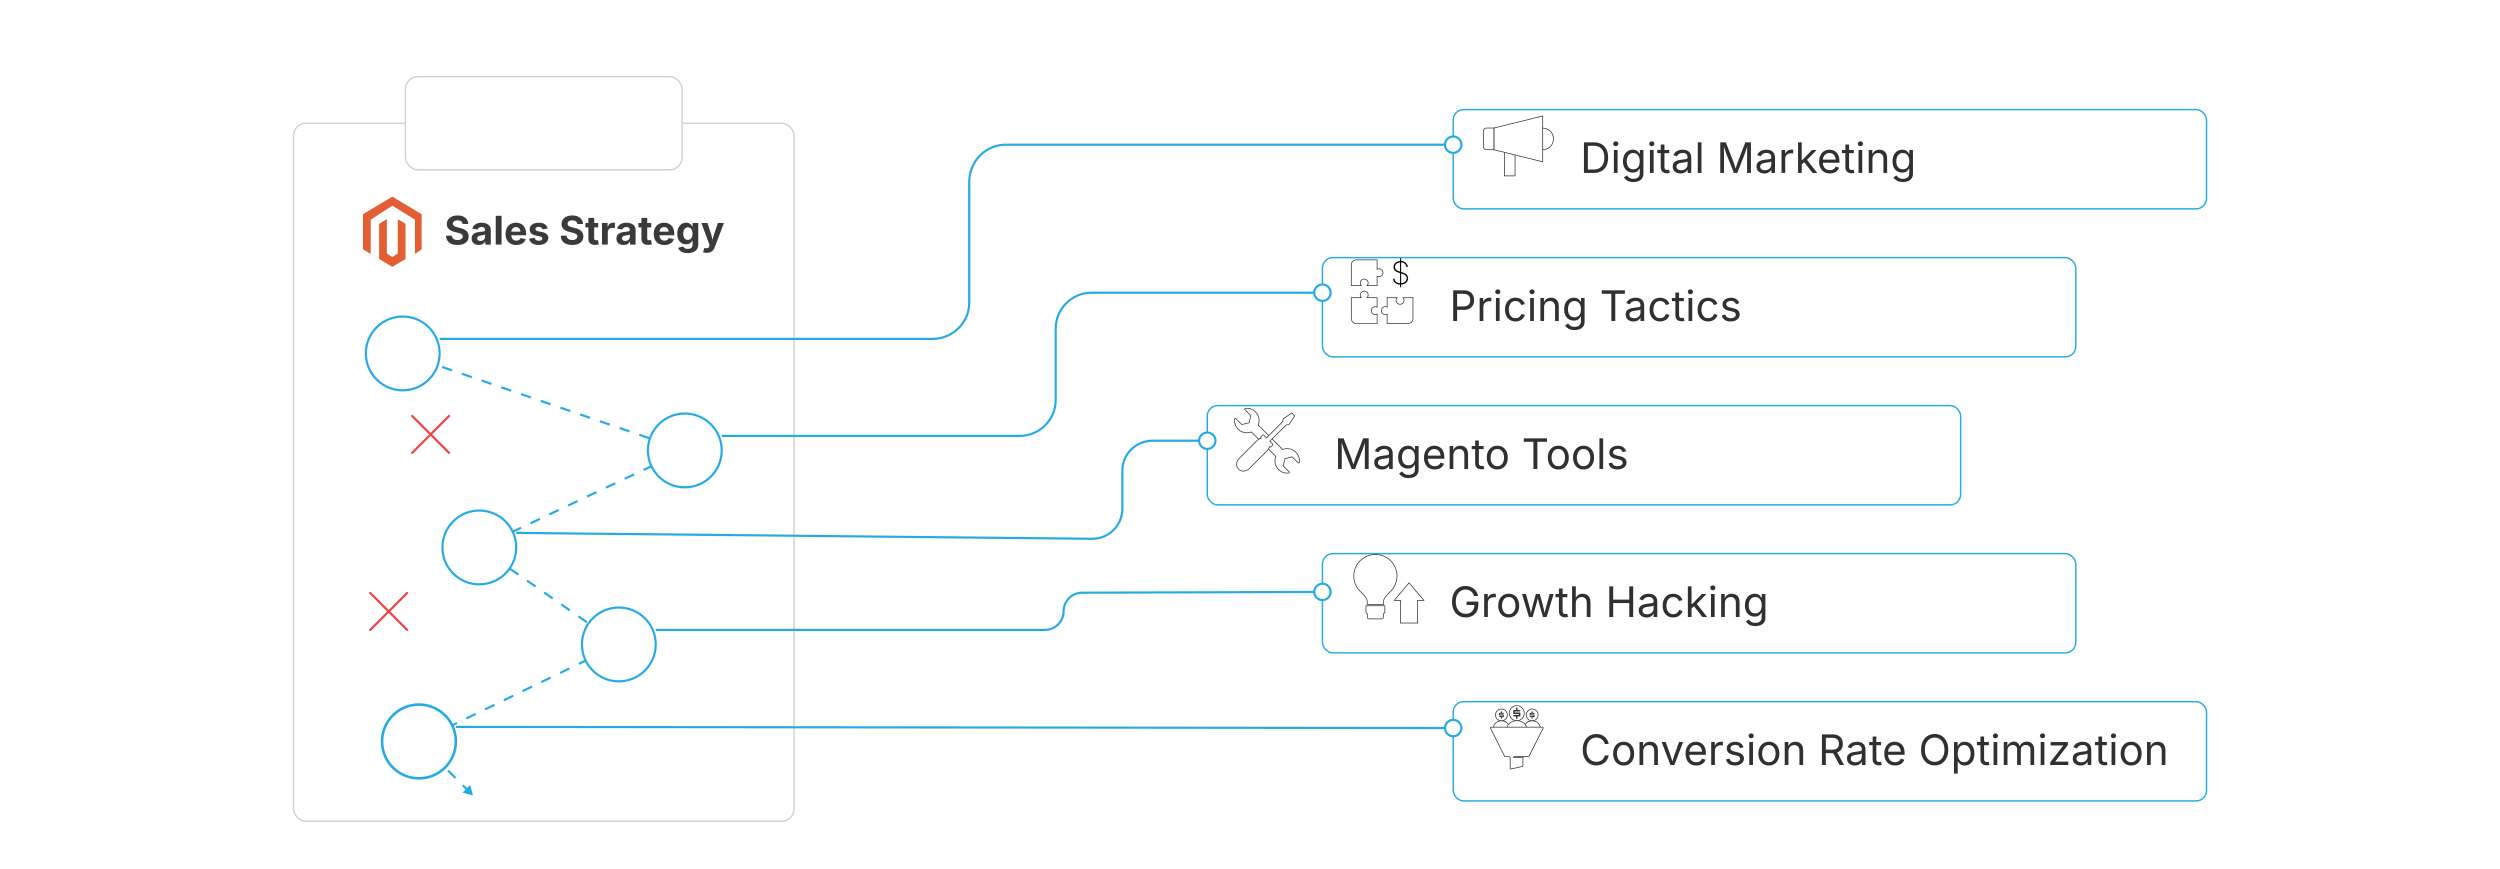 <?xml version="1.0" encoding="UTF-8"?><svg xmlns="http://www.w3.org/2000/svg" xmlns:xlink="http://www.w3.org/1999/xlink" viewBox="0 0 860 298.867"><defs><filter id="drop-shadow-1" filterUnits="userSpaceOnUse"><feOffset dx="0" dy="5"/><feGaussianBlur result="blur" stdDeviation="4"/><feFlood flood-color="#333" flood-opacity=".09"/><feComposite in2="blur" operator="in"/><feComposite in="SourceGraphic"/></filter><filter id="drop-shadow-2" filterUnits="userSpaceOnUse"><feOffset dx="0" dy="5"/><feGaussianBlur result="blur-2" stdDeviation="4"/><feFlood flood-color="#333" flood-opacity=".09"/><feComposite in2="blur-2" operator="in"/><feComposite in="SourceGraphic"/></filter><filter id="drop-shadow-3" filterUnits="userSpaceOnUse"><feOffset dx="0" dy="5"/><feGaussianBlur result="blur-3" stdDeviation="4"/><feFlood flood-color="#333" flood-opacity=".09"/><feComposite in2="blur-3" operator="in"/><feComposite in="SourceGraphic"/></filter><filter id="drop-shadow-4" filterUnits="userSpaceOnUse"><feOffset dx="0" dy="5"/><feGaussianBlur result="blur-4" stdDeviation="4"/><feFlood flood-color="#333" flood-opacity=".09"/><feComposite in2="blur-4" operator="in"/><feComposite in="SourceGraphic"/></filter><filter id="drop-shadow-5" filterUnits="userSpaceOnUse"><feOffset dx="0" dy="5"/><feGaussianBlur result="blur-5" stdDeviation="4"/><feFlood flood-color="#333" flood-opacity=".09"/><feComposite in2="blur-5" operator="in"/><feComposite in="SourceGraphic"/></filter><filter id="drop-shadow-6" filterUnits="userSpaceOnUse"><feOffset dx="0" dy="5"/><feGaussianBlur result="blur-6" stdDeviation="4"/><feFlood flood-color="#333" flood-opacity=".09"/><feComposite in2="blur-6" operator="in"/><feComposite in="SourceGraphic"/></filter></defs><g id="_01-Overview-of-Ecommerce-Sales-Strategies"><g filter="url(#drop-shadow-1)"><rect x="100.952" y="37.391" width="172.213" height="240.121" rx="4.296" ry="4.296" fill="#fff" stroke="#d1d1d1" stroke-miterlimit="10" stroke-width=".5"/><rect x="139.463" y="21.355" width="95.192" height="32.072" rx="4.296" ry="4.296" fill="#fff" stroke="#d1d1d1" stroke-miterlimit="10" stroke-width=".5"/><g id="LOGO"><polygon points="145.042 68.684 145.042 80.766 142.754 82.36 142.754 70.555 134.955 65.746 127.528 70.555 127.528 82.36 124.867 80.766 124.867 68.684 134.955 62.642 145.042 68.684" fill="#e45e34" stroke-width="0"/><polygon points="139.5 71.996 139.5 84.078 137.659 85.18 134.955 86.801 132.248 85.18 130.41 84.078 130.41 71.996 133.07 70.402 133.07 82.207 134.955 83.427 136.839 82.207 136.839 70.402 139.5 71.996" fill="#e45e34" stroke-width="0"/></g><path d="M157.399,79.282c-.793,0-1.483-.122-2.07-.365-.587-.244-1.045-.605-1.373-1.083-.328-.479-.501-1.068-.519-1.768h1.974c.026.333.126.61.299.834.172.224.403.391.691.502s.614.166.977.166.679-.052.947-.156c.268-.104.478-.251.628-.442.151-.19.226-.412.226-.665,0-.226-.067-.416-.203-.568s-.329-.285-.582-.396c-.252-.11-.561-.208-.924-.292l-1.09-.272c-.837-.204-1.493-.524-1.967-.96s-.711-1.014-.711-1.731c0-.598.16-1.121.481-1.568.321-.448.762-.795,1.323-1.044.561-.248,1.2-.372,1.918-.372.731,0,1.369.125,1.914.375.545.25.97.598,1.276,1.043.306.445.463.958.472,1.539h-1.961c-.035-.399-.205-.707-.508-.924-.304-.217-.708-.326-1.213-.326-.341,0-.634.048-.877.146s-.429.232-.555.405c-.126.173-.189.37-.189.592,0,.244.073.446.219.608.146.162.341.292.585.393.244.1.503.183.778.249l.897.219c.417.093.804.219,1.163.379s.673.355.944.588c.27.232.479.508.628.828.148.319.223.687.223,1.103,0,.598-.15,1.12-.452,1.565-.302.445-.738.79-1.31,1.034s-1.258.365-2.061.365Z" fill="#3a3a3a" stroke-width="0"/><path d="M164.71,79.282c-.47,0-.892-.083-1.267-.249s-.669-.414-.884-.745c-.215-.33-.322-.741-.322-1.233,0-.412.076-.758.229-1.037.153-.279.361-.503.625-.671s.562-.297.897-.386c.334-.088.686-.15,1.053-.186.43-.044.776-.085,1.04-.123.264-.038.457-.097.579-.179.122-.082.183-.203.183-.362v-.033c0-.213-.044-.392-.133-.539-.089-.146-.221-.258-.396-.335-.175-.078-.387-.116-.635-.116-.257,0-.481.039-.671.116s-.346.181-.465.309-.208.272-.266.432l-1.828-.299c.128-.434.341-.802.638-1.104.297-.301.666-.532,1.107-.691.44-.16.938-.239,1.492-.239.398,0,.786.047,1.163.143.376.096.714.243,1.014.442.299.199.536.459.711.781.175.321.263.706.263,1.153v5.005h-1.888v-1.03h-.066c-.12.23-.279.433-.479.608-.2.175-.44.313-.721.415-.282.102-.606.153-.974.153ZM165.275,77.88c.314,0,.59-.062.827-.186.237-.124.422-.292.555-.505.133-.213.199-.45.199-.711v-.804c-.058.044-.146.084-.266.12s-.252.066-.399.093c-.146.027-.29.051-.432.073-.142.022-.268.04-.379.053-.244.036-.458.093-.645.173s-.33.185-.432.316c-.102.13-.153.298-.153.501,0,.191.049.352.146.482.097.131.23.229.398.296s.361.1.579.1Z" fill="#3a3a3a" stroke-width="0"/><path d="M172.534,69.232v9.904h-1.994v-9.904h1.994Z" fill="#3a3a3a" stroke-width="0"/><path d="M177.585,79.282c-.758,0-1.412-.155-1.961-.465-.549-.311-.972-.751-1.266-1.323-.295-.572-.442-1.25-.442-2.034,0-.767.146-1.438.438-2.014s.707-1.026,1.243-1.35c.536-.323,1.165-.485,1.888-.485.487,0,.941.078,1.362.232.421.155.791.389,1.11.701.319.312.568.704.748,1.173.179.47.269,1.023.269,1.662v.558h-6.241v-1.25h5.264l-.931.333c0-.386-.059-.721-.176-1.007-.118-.286-.292-.507-.525-.665-.232-.157-.52-.236-.861-.236-.345,0-.639.08-.88.239-.242.16-.424.375-.548.648s-.186.584-.186.934v.884c0,.43.072.791.216,1.083s.346.512.605.658c.259.146.562.219.907.219.235,0,.447-.033.638-.1.19-.066.353-.165.488-.296.135-.13.238-.292.309-.482l1.808.339c-.12.408-.328.766-.625,1.074s-.668.546-1.113.714-.958.252-1.539.252Z" fill="#3a3a3a" stroke-width="0"/><path d="M185.289,79.282c-.598,0-1.127-.085-1.588-.256-.461-.17-.837-.418-1.13-.744s-.481-.719-.565-1.18l1.854-.319c.097.346.268.605.512.778s.569.259.977.259c.381,0,.681-.072.9-.216.22-.144.329-.327.329-.548,0-.195-.079-.354-.236-.479s-.398-.219-.721-.286l-1.283-.266c-.718-.146-1.254-.396-1.608-.748-.355-.353-.532-.805-.532-1.359,0-.479.13-.89.392-1.233.261-.343.625-.608,1.09-.794.465-.186,1.013-.279,1.642-.279.585,0,1.092.081,1.522.242.43.162.777.391,1.043.688.266.297.443.647.532,1.05l-1.768.312c-.075-.252-.221-.459-.436-.622-.215-.162-.504-.243-.867-.243-.328,0-.603.069-.824.206-.222.138-.333.321-.333.552,0,.186.072.344.216.472.144.128.391.228.741.299l1.336.266c.718.146,1.251.384,1.602.714s.525.761.525,1.293c0,.487-.142.914-.426,1.279-.283.366-.674.65-1.173.854-.499.204-1.074.306-1.725.306Z" fill="#3a3a3a" stroke-width="0"/><path d="M196.86,79.282c-.793,0-1.483-.122-2.07-.365-.587-.244-1.045-.605-1.373-1.083-.328-.479-.501-1.068-.519-1.768h1.974c.026.333.126.61.299.834.172.224.403.391.691.502s.614.166.977.166.679-.052.947-.156c.268-.104.478-.251.628-.442.151-.19.226-.412.226-.665,0-.226-.067-.416-.203-.568s-.329-.285-.582-.396c-.252-.11-.561-.208-.924-.292l-1.09-.272c-.837-.204-1.493-.524-1.967-.96s-.711-1.014-.711-1.731c0-.598.16-1.121.481-1.568.321-.448.762-.795,1.323-1.044.561-.248,1.2-.372,1.918-.372.731,0,1.369.125,1.914.375.545.25.97.598,1.276,1.043.306.445.463.958.472,1.539h-1.961c-.035-.399-.205-.707-.508-.924-.304-.217-.708-.326-1.213-.326-.341,0-.634.048-.877.146s-.429.232-.555.405c-.126.173-.189.37-.189.592,0,.244.073.446.219.608.146.162.341.292.585.393.244.1.503.183.778.249l.897.219c.417.093.804.219,1.163.379s.673.355.944.588c.27.232.479.508.628.828.148.319.223.687.223,1.103,0,.598-.15,1.12-.452,1.565-.302.445-.738.79-1.31,1.034s-1.258.365-2.061.365Z" fill="#3a3a3a" stroke-width="0"/><path d="M205.787,71.705v1.522h-4.407v-1.522h4.407ZM202.404,69.937h1.994v7.026c0,.235.052.409.156.521.104.113.278.169.522.169.075,0,.182-.01.319-.03s.242-.039.312-.057l.286,1.496c-.222.066-.442.113-.661.14-.219.027-.429.04-.628.04-.745,0-1.314-.182-1.708-.545s-.591-.884-.591-1.562v-7.199Z" fill="#3a3a3a" stroke-width="0"/><path d="M207.083,79.136v-7.431h1.928v1.296h.08c.138-.461.367-.809.688-1.044.321-.234.69-.352,1.107-.352.102,0,.212.005.332.017s.224.028.312.05v1.781c-.088-.031-.217-.055-.385-.073-.168-.018-.328-.027-.479-.027-.302,0-.574.065-.818.196-.244.13-.433.312-.568.545-.135.232-.203.504-.203.814v4.228h-1.994Z" fill="#3a3a3a" stroke-width="0"/><path d="M214.515,79.282c-.47,0-.892-.083-1.267-.249s-.669-.414-.884-.745c-.215-.33-.322-.741-.322-1.233,0-.412.076-.758.229-1.037.153-.279.361-.503.625-.671s.562-.297.897-.386c.334-.088.686-.15,1.053-.186.43-.044.776-.085,1.04-.123.264-.038.457-.097.579-.179.122-.082.183-.203.183-.362v-.033c0-.213-.044-.392-.133-.539-.089-.146-.221-.258-.396-.335-.175-.078-.387-.116-.635-.116-.257,0-.481.039-.671.116s-.346.181-.465.309-.208.272-.266.432l-1.828-.299c.128-.434.341-.802.638-1.104.297-.301.666-.532,1.107-.691.44-.16.938-.239,1.492-.239.398,0,.786.047,1.163.143.376.096.714.243,1.014.442.299.199.536.459.711.781.175.321.263.706.263,1.153v5.005h-1.888v-1.03h-.066c-.12.23-.279.433-.479.608-.2.175-.44.313-.721.415-.282.102-.606.153-.974.153ZM215.08,77.88c.314,0,.59-.062.827-.186.237-.124.422-.292.555-.505.133-.213.199-.45.199-.711v-.804c-.058.044-.146.084-.266.12s-.252.066-.399.093c-.146.027-.29.051-.432.073-.142.022-.268.04-.379.053-.244.036-.458.093-.645.173s-.33.185-.432.316c-.102.13-.153.298-.153.501,0,.191.049.352.146.482.097.131.23.229.398.296s.361.1.579.1Z" fill="#3a3a3a" stroke-width="0"/><path d="M224.032,71.705v1.522h-4.407v-1.522h4.407ZM220.649,69.937h1.994v7.026c0,.235.052.409.156.521.104.113.278.169.522.169.075,0,.182-.01.319-.03s.242-.039.312-.057l.286,1.496c-.222.066-.442.113-.661.14-.219.027-.429.04-.628.04-.745,0-1.314-.182-1.708-.545s-.591-.884-.591-1.562v-7.199Z" fill="#3a3a3a" stroke-width="0"/><path d="M228.552,79.282c-.758,0-1.412-.155-1.961-.465-.549-.311-.972-.751-1.266-1.323-.295-.572-.442-1.25-.442-2.034,0-.767.146-1.438.438-2.014s.707-1.026,1.243-1.35c.536-.323,1.165-.485,1.888-.485.487,0,.941.078,1.362.232.421.155.791.389,1.11.701.319.312.568.704.748,1.173.179.47.269,1.023.269,1.662v.558h-6.241v-1.25h5.264l-.931.333c0-.386-.059-.721-.176-1.007-.118-.286-.292-.507-.525-.665-.232-.157-.52-.236-.861-.236-.345,0-.639.08-.88.239-.242.16-.424.375-.548.648s-.186.584-.186.934v.884c0,.43.072.791.216,1.083s.346.512.605.658c.259.146.562.219.907.219.235,0,.447-.033.638-.1.19-.066.353-.165.488-.296.135-.13.238-.292.309-.482l1.808.339c-.12.408-.328.766-.625,1.074s-.668.546-1.113.714-.958.252-1.539.252Z" fill="#3a3a3a" stroke-width="0"/><path d="M236.608,82.074c-.621,0-1.161-.079-1.622-.236-.461-.157-.835-.373-1.123-.648s-.488-.587-.598-.937l1.715-.479c.062.137.158.271.289.402.13.131.305.238.521.323.217.084.485.126.805.126.509,0,.909-.116,1.2-.349.29-.233.435-.595.435-1.087v-1.369h-.153c-.088.199-.217.392-.385.578-.168.186-.389.338-.662.455-.272.118-.61.176-1.014.176-.558,0-1.065-.13-1.522-.392-.457-.261-.821-.66-1.093-1.196s-.409-1.214-.409-2.034c0-.837.138-1.538.415-2.1.277-.563.645-.986,1.104-1.27s.963-.425,1.512-.425c.417,0,.767.07,1.05.209.283.14.513.315.688.525.175.21.307.413.396.608h.086v-1.25h1.96v7.371c0,.669-.154,1.226-.462,1.668-.308.443-.732.775-1.273.997s-1.161.333-1.861.333ZM236.642,77.515c.341,0,.63-.084.867-.253.237-.168.418-.411.542-.728s.186-.697.186-1.14c0-.438-.062-.822-.186-1.15-.124-.328-.305-.583-.542-.764-.237-.182-.526-.272-.867-.272-.35,0-.644.094-.881.282-.237.188-.417.447-.538.774-.122.328-.183.705-.183,1.13,0,.435.061.81.183,1.126.122.317.302.562.542.735s.532.259.877.259Z" fill="#3a3a3a" stroke-width="0"/><path d="M241.853,81.769l.458-1.502.246.06c.266.071.503.091.711.06.208-.031.375-.115.502-.252.126-.138.203-.33.229-.578l.053-.399-2.792-7.451h2.12l1.25,3.855c.15.488.273.975.369,1.462.095.488.205.997.329,1.529h-.465c.12-.532.239-1.042.359-1.532.12-.489.259-.976.419-1.459l1.303-3.855h2.094l-3.157,8.309c-.151.399-.344.744-.579,1.037s-.527.519-.877.678c-.35.16-.773.239-1.27.239-.266,0-.514-.019-.745-.057s-.417-.085-.558-.143Z" fill="#3a3a3a" stroke-width="0"/><polyline points="138.542 116.58 235.575 149.949 164.886 183.318 212.881 216.687 144.123 250.056 160.807 266.74" fill="none" stroke="#26aae4" stroke-dasharray="0 0 3.585 3.585" stroke-miterlimit="10" stroke-width=".75"/><polygon points="159.098 267.676 162.71 268.643 161.743 265.031 159.098 267.676" fill="#26aae4" stroke-width="0"/><circle cx="138.542" cy="116.58" r="12.696" fill="#fff" stroke="#26aae4" stroke-miterlimit="10" stroke-width=".75"/><circle cx="235.575" cy="149.949" r="12.696" fill="#fff" stroke="#26aae4" stroke-miterlimit="10" stroke-width=".75"/><circle cx="164.886" cy="183.318" r="12.696" fill="#fff" stroke="#26aae4" stroke-miterlimit="10" stroke-width=".75"/><circle cx="212.881" cy="216.687" r="12.696" fill="#fff" stroke="#26aae4" stroke-miterlimit="10" stroke-width=".75"/><circle cx="144.123" cy="250.056" r="12.696" fill="#fff" stroke="#26aae4" stroke-miterlimit="10" stroke-width=".896"/></g><line x1="141.783" y1="143.085" x2="154.479" y2="155.782" fill="none" stroke="#f24040" stroke-linecap="round" stroke-linejoin="round" stroke-width=".75"/><line x1="154.479" y1="143.085" x2="141.783" y2="155.782" fill="none" stroke="#f24040" stroke-linecap="round" stroke-linejoin="round" stroke-width=".75"/><line x1="127.367" y1="203.991" x2="140.064" y2="216.687" fill="none" stroke="#f24040" stroke-linecap="round" stroke-linejoin="round" stroke-width=".75"/><line x1="140.064" y1="203.991" x2="127.367" y2="216.687" fill="none" stroke="#f24040" stroke-linecap="round" stroke-linejoin="round" stroke-width=".75"/><g filter="url(#drop-shadow-2)"><rect x="499.899" y="32.696" width="259.149" height="34.151" rx="3.599" ry="3.599" fill="#fff" stroke="#26aae4" stroke-miterlimit="10" stroke-width=".5"/><path d="M546.222,43.958v10.542h-1.345v-10.542h1.345ZM548.167,54.5h-2.547v-1.188h2.462c.858,0,1.569-.164,2.133-.492.563-.328.984-.798,1.264-1.412.277-.613.417-1.347.417-2.2,0-.844-.138-1.57-.414-2.176-.275-.606-.687-1.072-1.23-1.397-.545-.325-1.226-.488-2.042-.488h-2.646v-1.189h2.738c1.027,0,1.906.21,2.635.63.729.42,1.288,1.022,1.677,1.808.39.785.584,1.723.584,2.812,0,1.099-.195,2.043-.587,2.833s-.963,1.397-1.713,1.822-1.66.637-2.73.637Z" fill="#303030" stroke-width="0"/><path d="M555.822,45.295c-.24,0-.448-.083-.623-.248-.174-.165-.262-.363-.262-.594,0-.236.088-.435.262-.598.175-.163.383-.244.623-.244.245,0,.455.082.63.244.174.163.262.362.262.598,0,.231-.088.429-.262.594-.175.165-.385.248-.63.248ZM555.179,54.5v-7.91h1.273v7.91h-1.273Z" fill="#303030" stroke-width="0"/><path d="M561.893,57.627c-.585,0-1.091-.074-1.518-.223-.428-.148-.782-.346-1.065-.591s-.507-.512-.672-.799l1.033-.665c.113.151.253.318.421.502.167.184.394.34.679.47s.659.195,1.122.195c.632,0,1.151-.151,1.56-.453s.612-.778.612-1.429v-1.584h-.12c-.09.151-.216.33-.379.538s-.396.39-.7.548c-.305.158-.711.237-1.221.237-.632,0-1.2-.149-1.705-.449-.505-.299-.903-.737-1.195-1.312-.293-.575-.439-1.276-.439-2.101,0-.816.145-1.525.432-2.126.288-.602.686-1.067,1.192-1.397s1.089-.495,1.744-.495c.51,0,.916.083,1.221.251.304.167.538.36.704.577.165.217.292.396.382.538h.12v-1.266h1.238v8.115c0,.679-.153,1.235-.46,1.667-.307.431-.721.749-1.242.951-.521.203-1.103.304-1.743.304ZM561.856,53.241c.481,0,.887-.11,1.217-.329.331-.219.581-.535.75-.948.17-.413.255-.907.255-1.482,0-.562-.084-1.055-.251-1.482-.167-.427-.416-.762-.746-1.004-.33-.243-.738-.364-1.225-.364-.5,0-.917.128-1.252.385-.335.257-.586.601-.754,1.029-.167.43-.251.908-.251,1.437,0,.542.085,1.021.255,1.436s.422.739.757.973c.335.233.75.35,1.245.35Z" fill="#303030" stroke-width="0"/><path d="M568.218,45.295c-.24,0-.448-.083-.623-.248-.174-.165-.262-.363-.262-.594,0-.236.088-.435.262-.598.175-.163.383-.244.623-.244.245,0,.455.082.63.244.174.163.262.362.262.598,0,.231-.088.429-.262.594-.175.165-.385.248-.63.248ZM567.574,54.5v-7.91h1.273v7.91h-1.273Z" fill="#303030" stroke-width="0"/><path d="M574.195,46.59v1.089h-4.089v-1.089h4.089ZM571.295,44.708h1.273v7.74c0,.354.072.612.216.775.144.163.383.244.718.244.08,0,.184-.01.309-.028.124-.019.239-.038.343-.057l.262,1.075c-.132.047-.282.083-.449.106-.168.024-.334.036-.499.036-.684,0-1.217-.181-1.599-.542s-.573-.864-.573-1.51v-7.839Z" fill="#303030" stroke-width="0"/><path d="M578.108,54.684c-.5,0-.954-.095-1.361-.283-.408-.188-.732-.464-.973-.828-.241-.363-.361-.804-.361-1.323,0-.453.09-.821.269-1.104.18-.283.419-.506.719-.668.299-.163.631-.284.994-.365.362-.08.729-.144,1.097-.191.471-.061.855-.108,1.152-.142.298-.033.518-.089.662-.169.144-.081.216-.217.216-.411v-.042c0-.33-.062-.609-.185-.838-.122-.229-.307-.404-.552-.527s-.552-.184-.919-.184c-.378,0-.701.059-.97.177-.269.118-.487.266-.654.442-.168.177-.294.357-.379.541l-1.224-.403c.202-.481.477-.857.82-1.128.345-.271.725-.463,1.14-.577.415-.113.825-.169,1.23-.169.265,0,.565.032.902.095.337.064.663.19.977.378.313.189.573.468.778.838.205.371.308.865.308,1.482v5.214h-1.252v-1.075h-.085c-.09.184-.233.374-.432.569s-.455.36-.771.492-.698.198-1.146.198ZM578.328,53.559c.472,0,.87-.092,1.195-.276.326-.184.573-.423.743-.718s.255-.603.255-.923v-1.097c-.052.062-.165.117-.34.167-.175.049-.374.093-.598.131-.225.038-.441.069-.651.095-.21.026-.376.046-.498.061-.307.038-.594.103-.86.194s-.479.227-.64.403c-.161.177-.241.417-.241.718,0,.273.071.502.213.686s.335.323.58.417.525.142.842.142Z" fill="#303030" stroke-width="0"/><path d="M585.304,43.958v10.542h-1.273v-10.542h1.273Z" fill="#303030" stroke-width="0"/><path d="M591.771,54.5v-10.542h1.91l2.597,6.651c.062.155.131.35.209.583.077.233.16.487.247.761.088.273.171.546.252.817.08.271.15.522.212.753h-.297c.065-.217.139-.458.219-.725.08-.266.164-.538.251-.813.088-.276.171-.534.252-.775.08-.24.15-.441.212-.601l2.562-6.651h1.917v10.542h-1.323v-6.021c0-.217.001-.464.004-.743.002-.278.007-.571.014-.877s.015-.618.021-.934c.007-.316.013-.623.018-.919h.113c-.099.325-.204.657-.314.994-.111.337-.22.663-.326.976-.105.314-.206.601-.301.86-.094.259-.174.474-.24.644l-2.355,6.021h-1.168l-2.392-6.021c-.065-.165-.144-.374-.233-.626-.089-.252-.188-.533-.293-.842-.106-.309-.216-.634-.329-.977-.113-.342-.229-.685-.347-1.029h.127c.01.264.018.549.025.856.007.307.013.617.018.93.004.314.009.616.014.906s.007.551.007.782v6.021h-1.28Z" fill="#303030" stroke-width="0"/><path d="M606.918,54.684c-.5,0-.954-.095-1.361-.283-.408-.188-.732-.464-.973-.828-.241-.363-.361-.804-.361-1.323,0-.453.09-.821.269-1.104.18-.283.419-.506.719-.668.299-.163.631-.284.994-.365.362-.08.729-.144,1.097-.191.471-.061.855-.108,1.152-.142.298-.033.518-.089.662-.169.144-.081.216-.217.216-.411v-.042c0-.33-.062-.609-.185-.838-.122-.229-.307-.404-.552-.527s-.552-.184-.919-.184c-.378,0-.701.059-.97.177-.269.118-.487.266-.654.442-.168.177-.294.357-.379.541l-1.224-.403c.202-.481.477-.857.82-1.128.345-.271.725-.463,1.14-.577.415-.113.825-.169,1.23-.169.265,0,.565.032.902.095.337.064.663.19.977.378.313.189.573.468.778.838.205.371.308.865.308,1.482v5.214h-1.252v-1.075h-.085c-.09.184-.233.374-.432.569s-.455.36-.771.492-.698.198-1.146.198ZM607.138,53.559c.472,0,.87-.092,1.195-.276.326-.184.573-.423.743-.718s.255-.603.255-.923v-1.097c-.052.062-.165.117-.34.167-.175.049-.374.093-.598.131-.225.038-.441.069-.651.095-.21.026-.376.046-.498.061-.307.038-.594.103-.86.194s-.479.227-.64.403c-.161.177-.241.417-.241.718,0,.273.071.502.213.686s.335.323.58.417.525.142.842.142Z" fill="#303030" stroke-width="0"/><path d="M612.84,54.5v-7.91h1.23v1.217h.085c.146-.401.407-.723.782-.966s.798-.364,1.27-.364c.095,0,.206.002.336.007.13.005.232.01.309.014v1.281c-.038-.009-.133-.023-.283-.042-.151-.019-.312-.028-.481-.028-.377,0-.716.079-1.016.237-.299.158-.534.375-.703.651-.17.276-.255.593-.255.952v4.953h-1.273Z" fill="#303030" stroke-width="0"/><path d="M618.521,54.5v-10.542h1.273v10.542h-1.273ZM619.717,51.656v-1.578h.233l3.382-3.488h1.578l-3.658,3.757h-.142l-1.394,1.309ZM623.523,54.5l-3.028-3.87.905-.898,3.757,4.769h-1.634Z" fill="#303030" stroke-width="0"/><path d="M629.474,54.67c-.765,0-1.424-.17-1.978-.51-.555-.339-.981-.813-1.28-1.422-.3-.608-.45-1.318-.45-2.129,0-.812.146-1.526.439-2.144.292-.618.706-1.101,1.241-1.45s1.161-.523,1.879-.523c.419,0,.833.069,1.241.208s.778.363,1.111.672c.332.309.598.716.796,1.22.197.505.297,1.123.297,1.854v.531h-6.142v-1.075h5.455l-.594.396c0-.519-.082-.98-.244-1.383-.163-.403-.405-.719-.726-.948-.321-.229-.72-.343-1.195-.343-.477,0-.885.117-1.225.35-.339.233-.599.538-.778.913-.179.375-.269.777-.269,1.207v.714c0,.585.102,1.082.305,1.489.202.408.486.717.853.927.365.21.788.314,1.27.314.312,0,.595-.044.849-.134.255-.089.475-.225.658-.407.185-.182.325-.407.425-.676l1.23.34c-.122.396-.33.745-.622,1.047-.293.302-.654.538-1.086.708s-.919.255-1.461.255Z" fill="#303030" stroke-width="0"/><path d="M637.708,46.59v1.089h-4.089v-1.089h4.089ZM634.808,44.708h1.273v7.74c0,.354.072.612.216.775.144.163.383.244.718.244.08,0,.184-.01.309-.028.124-.019.239-.038.343-.057l.262,1.075c-.132.047-.282.083-.449.106-.168.024-.334.036-.499.036-.684,0-1.217-.181-1.599-.542s-.573-.864-.573-1.51v-7.839Z" fill="#303030" stroke-width="0"/><path d="M639.979,45.295c-.24,0-.448-.083-.623-.248-.174-.165-.262-.363-.262-.594,0-.236.088-.435.262-.598.175-.163.383-.244.623-.244.245,0,.455.082.63.244.174.163.262.362.262.598,0,.231-.088.429-.262.594-.175.165-.385.248-.63.248ZM639.336,54.5v-7.91h1.273v7.91h-1.273Z" fill="#303030" stroke-width="0"/><path d="M644.119,49.76v4.74h-1.273v-7.91h1.224l.007,1.917h-.177c.24-.731.584-1.25,1.029-1.557.446-.306.969-.459,1.567-.459.533,0,1,.109,1.401.329.4.22.713.55.937.991.225.441.337.997.337,1.666v5.023h-1.273v-4.917c0-.608-.16-1.085-.479-1.429s-.753-.517-1.305-.517c-.378,0-.717.083-1.019.248-.303.165-.541.406-.715.722-.175.316-.262.701-.262,1.153Z" fill="#303030" stroke-width="0"/><path d="M654.611,57.627c-.585,0-1.091-.074-1.518-.223-.428-.148-.782-.346-1.065-.591s-.507-.512-.672-.799l1.033-.665c.113.151.253.318.421.502.167.184.394.34.679.47s.659.195,1.122.195c.632,0,1.151-.151,1.56-.453s.612-.778.612-1.429v-1.584h-.12c-.09.151-.216.33-.379.538s-.396.39-.7.548c-.305.158-.711.237-1.221.237-.632,0-1.2-.149-1.705-.449-.505-.299-.903-.737-1.195-1.312-.293-.575-.439-1.276-.439-2.101,0-.816.145-1.525.432-2.126.288-.602.686-1.067,1.192-1.397s1.089-.495,1.744-.495c.51,0,.916.083,1.221.251.304.167.538.36.704.577.165.217.292.396.382.538h.12v-1.266h1.238v8.115c0,.679-.153,1.235-.46,1.667-.307.431-.721.749-1.242.951-.521.203-1.103.304-1.743.304ZM654.575,53.241c.481,0,.887-.11,1.217-.329.331-.219.581-.535.75-.948.17-.413.255-.907.255-1.482,0-.562-.084-1.055-.251-1.482-.167-.427-.416-.762-.746-1.004-.33-.243-.738-.364-1.225-.364-.5,0-.917.128-1.252.385-.335.257-.586.601-.754,1.029-.167.43-.251.908-.251,1.437,0,.542.085,1.021.255,1.436s.422.739.757.973c.335.233.75.35,1.245.35Z" fill="#303030" stroke-width="0"/></g><circle cx="530.689" cy="47.782" r="3.713" fill="#fff" stroke="#303030" stroke-miterlimit="10" stroke-width=".25"/><rect x="517.499" y="51.849" width="3.682" height="8.653" fill="#fff" stroke="#303030" stroke-miterlimit="10" stroke-width=".25"/><polygon points="530.689 39.902 530.689 55.661 513.898 51.522 513.898 44.041 530.689 39.902" fill="#fff" stroke="#303030" stroke-miterlimit="10" stroke-width=".25"/><path d="M511.324,51.495h2.574v-7.454h-2.574c-.566,0-1.024.458-1.024,1.024v5.406c0,.566.458,1.024,1.024,1.024Z" fill="#fff" stroke="#303030" stroke-miterlimit="10" stroke-width=".25"/><g filter="url(#drop-shadow-3)"><rect x="454.921" y="83.613" width="259.149" height="34.151" rx="3.599" ry="3.599" fill="#fff" stroke="#26aae4" stroke-miterlimit="10" stroke-width=".5"/><path d="M499.899,105.417v-10.542h3.608c.82,0,1.496.15,2.027.449.53.3.924.702,1.181,1.207.258.505.386,1.071.386,1.698,0,.627-.128,1.196-.386,1.705-.257.51-.649.916-1.178,1.217s-1.202.453-2.023.453h-2.554v-1.182h2.49c.557,0,1.005-.095,1.345-.287.339-.191.586-.453.739-.785.152-.333.229-.706.229-1.122,0-.415-.077-.786-.229-1.114-.153-.328-.401-.586-.743-.774-.342-.189-.794-.283-1.355-.283h-2.192v9.36h-1.345Z" fill="#303030" stroke-width="0"/><path d="M508.998,105.417v-7.91h1.23v1.217h.085c.146-.401.407-.723.782-.966s.798-.364,1.27-.364c.095,0,.206.002.336.007.13.005.232.01.309.014v1.281c-.038-.009-.133-.023-.283-.042-.151-.019-.312-.028-.481-.028-.377,0-.716.079-1.016.237-.299.158-.534.375-.703.651-.17.276-.255.593-.255.952v4.953h-1.273Z" fill="#303030" stroke-width="0"/><path d="M515.238,96.212c-.24,0-.448-.083-.623-.248-.174-.165-.262-.363-.262-.594,0-.236.088-.435.262-.598.175-.163.383-.244.623-.244.245,0,.455.082.63.244.174.163.262.362.262.598,0,.231-.088.429-.262.594-.175.165-.385.248-.63.248ZM514.595,105.417v-7.91h1.273v7.91h-1.273Z" fill="#303030" stroke-width="0"/><path d="M521.322,105.587c-.717,0-1.346-.17-1.886-.51-.54-.339-.961-.816-1.263-1.429-.302-.613-.453-1.326-.453-2.137,0-.826.151-1.546.453-2.162s.723-1.093,1.263-1.433c.54-.34,1.169-.509,1.886-.509.382,0,.743.049,1.083.148.339.099.649.242.93.428.281.186.522.415.726.686.202.271.358.579.467.923l-1.224.347c-.057-.203-.145-.389-.262-.559-.118-.169-.261-.317-.429-.442-.167-.125-.359-.222-.576-.29s-.455-.103-.715-.103c-.528,0-.962.138-1.302.414s-.592.638-.757,1.086c-.165.448-.248.937-.248,1.465,0,.519.083,1.001.248,1.447s.417.805.757,1.079c.34.273.773.41,1.302.41.265,0,.507-.036.729-.106.222-.071.419-.171.591-.301.173-.13.317-.284.436-.463.117-.179.205-.375.262-.587l1.217.347c-.104.354-.258.668-.464.944-.205.276-.449.512-.731.708-.283.196-.597.345-.941.446-.345.102-.71.152-1.097.152Z" fill="#303030" stroke-width="0"/><path d="M527.025,96.212c-.24,0-.448-.083-.623-.248-.174-.165-.262-.363-.262-.594,0-.236.088-.435.262-.598.175-.163.383-.244.623-.244.245,0,.455.082.63.244.174.163.262.362.262.598,0,.231-.088.429-.262.594-.175.165-.385.248-.63.248ZM526.382,105.417v-7.91h1.273v7.91h-1.273Z" fill="#303030" stroke-width="0"/><path d="M531.164,100.677v4.74h-1.273v-7.91h1.224l.007,1.917h-.177c.24-.731.584-1.25,1.029-1.557.446-.306.969-.459,1.567-.459.533,0,1,.109,1.401.329.4.22.713.55.937.991.225.441.337.997.337,1.666v5.023h-1.273v-4.917c0-.608-.16-1.085-.479-1.429s-.753-.517-1.305-.517c-.378,0-.717.083-1.019.248-.303.165-.541.406-.715.722-.175.316-.262.701-.262,1.153Z" fill="#303030" stroke-width="0"/><path d="M541.657,108.544c-.585,0-1.091-.074-1.518-.223-.428-.148-.782-.346-1.065-.591s-.507-.512-.672-.799l1.033-.665c.113.151.253.318.421.502.167.184.394.34.679.47s.659.195,1.122.195c.632,0,1.151-.151,1.56-.453s.612-.778.612-1.429v-1.584h-.12c-.09.151-.216.33-.379.538s-.396.39-.7.548c-.305.158-.711.237-1.221.237-.632,0-1.2-.149-1.705-.449-.505-.299-.903-.737-1.195-1.312-.293-.575-.439-1.276-.439-2.101,0-.816.145-1.525.432-2.126.288-.602.686-1.067,1.192-1.397s1.089-.495,1.744-.495c.51,0,.916.083,1.221.251.304.167.538.36.704.577.165.217.292.396.382.538h.12v-1.266h1.238v8.115c0,.679-.153,1.235-.46,1.667-.307.431-.721.749-1.242.951-.521.203-1.103.304-1.743.304ZM541.621,104.158c.481,0,.887-.11,1.217-.329.331-.219.581-.535.75-.948.17-.413.255-.907.255-1.482,0-.562-.084-1.055-.251-1.482-.167-.427-.416-.762-.746-1.004-.33-.243-.738-.364-1.225-.364-.5,0-.917.128-1.252.385-.335.257-.586.601-.754,1.029-.167.43-.251.908-.251,1.437,0,.542.085,1.021.255,1.436s.422.739.757.973c.335.233.75.35,1.245.35Z" fill="#303030" stroke-width="0"/><path d="M550.988,96.064v-1.189h7.967v1.189h-3.305v9.353h-1.344v-9.353h-3.318Z" fill="#303030" stroke-width="0"/><path d="M561.919,105.601c-.5,0-.954-.095-1.361-.283-.408-.188-.732-.464-.973-.828-.241-.363-.361-.804-.361-1.323,0-.453.09-.821.269-1.104.18-.283.419-.506.719-.668.299-.163.631-.284.994-.365.362-.08.729-.144,1.097-.191.471-.061.855-.108,1.152-.142.298-.033.518-.089.662-.169.144-.081.216-.217.216-.411v-.042c0-.33-.062-.609-.185-.838-.122-.229-.307-.404-.552-.527s-.552-.184-.919-.184c-.378,0-.701.059-.97.177-.269.118-.487.266-.654.442-.168.177-.294.357-.379.541l-1.224-.403c.202-.481.477-.857.82-1.128.345-.271.725-.463,1.14-.577.415-.113.825-.169,1.23-.169.265,0,.565.032.902.095.337.064.663.19.977.378.313.189.573.468.778.838.205.371.308.865.308,1.482v5.214h-1.252v-1.075h-.085c-.09.184-.233.374-.432.569s-.455.36-.771.492-.698.198-1.146.198ZM562.139,104.476c.472,0,.87-.092,1.195-.276.326-.184.573-.423.743-.718s.255-.603.255-.923v-1.097c-.052.062-.165.117-.34.167-.175.049-.374.093-.598.131-.225.038-.441.069-.651.095-.21.026-.376.046-.498.061-.307.038-.594.103-.86.194s-.479.227-.64.403c-.161.177-.241.417-.241.718,0,.273.071.502.213.686s.335.323.58.417.525.142.842.142Z" fill="#303030" stroke-width="0"/><path d="M571.061,105.587c-.717,0-1.346-.17-1.886-.51-.54-.339-.961-.816-1.263-1.429-.302-.613-.453-1.326-.453-2.137,0-.826.151-1.546.453-2.162s.723-1.093,1.263-1.433c.54-.34,1.169-.509,1.886-.509.382,0,.743.049,1.083.148.339.099.649.242.93.428.281.186.522.415.726.686.202.271.358.579.467.923l-1.224.347c-.057-.203-.145-.389-.262-.559-.118-.169-.261-.317-.429-.442-.167-.125-.359-.222-.576-.29s-.455-.103-.715-.103c-.528,0-.962.138-1.302.414s-.592.638-.757,1.086c-.165.448-.248.937-.248,1.465,0,.519.083,1.001.248,1.447s.417.805.757,1.079c.34.273.773.41,1.302.41.265,0,.507-.036.729-.106.222-.071.419-.171.591-.301.173-.13.317-.284.436-.463.117-.179.205-.375.262-.587l1.217.347c-.104.354-.258.668-.464.944-.205.276-.449.512-.731.708-.283.196-.597.345-.941.446-.345.102-.71.152-1.097.152Z" fill="#303030" stroke-width="0"/><path d="M579.231,97.507v1.089h-4.089v-1.089h4.089ZM576.331,95.625h1.273v7.74c0,.354.072.612.216.775.144.163.383.244.718.244.08,0,.184-.01.309-.028.124-.019.239-.038.343-.057l.262,1.075c-.132.047-.282.083-.449.106-.168.024-.334.036-.499.036-.684,0-1.217-.181-1.599-.542s-.573-.864-.573-1.51v-7.839Z" fill="#303030" stroke-width="0"/><path d="M581.503,96.212c-.24,0-.448-.083-.623-.248-.174-.165-.262-.363-.262-.594,0-.236.088-.435.262-.598.175-.163.383-.244.623-.244.245,0,.455.082.63.244.174.163.262.362.262.598,0,.231-.088.429-.262.594-.175.165-.385.248-.63.248ZM580.859,105.417v-7.91h1.273v7.91h-1.273Z" fill="#303030" stroke-width="0"/><path d="M587.588,105.587c-.717,0-1.346-.17-1.886-.51-.54-.339-.961-.816-1.263-1.429-.302-.613-.453-1.326-.453-2.137,0-.826.151-1.546.453-2.162s.723-1.093,1.263-1.433c.54-.34,1.169-.509,1.886-.509.382,0,.743.049,1.083.148.339.099.649.242.93.428.281.186.522.415.726.686.202.271.358.579.467.923l-1.224.347c-.057-.203-.145-.389-.262-.559-.118-.169-.261-.317-.429-.442-.167-.125-.359-.222-.576-.29s-.455-.103-.715-.103c-.528,0-.962.138-1.302.414s-.592.638-.757,1.086c-.165.448-.248.937-.248,1.465,0,.519.083,1.001.248,1.447s.417.805.757,1.079c.34.273.773.41,1.302.41.265,0,.507-.036.729-.106.222-.071.419-.171.591-.301.173-.13.317-.284.436-.463.117-.179.205-.375.262-.587l1.217.347c-.104.354-.258.668-.464.944-.205.276-.449.512-.731.708-.283.196-.597.345-.941.446-.345.102-.71.152-1.097.152Z" fill="#303030" stroke-width="0"/><path d="M595.335,105.587c-.543,0-1.025-.079-1.447-.237-.422-.158-.77-.393-1.043-.704-.274-.312-.458-.693-.553-1.146l1.21-.29c.113.434.327.752.641.955.313.203.706.304,1.178.304.552,0,.992-.118,1.319-.354.328-.236.492-.517.492-.842,0-.273-.096-.501-.286-.683-.191-.181-.482-.317-.874-.407l-1.316-.311c-.717-.17-1.25-.433-1.599-.789-.35-.356-.523-.812-.523-1.369,0-.453.127-.853.382-1.199s.603-.618,1.044-.813c.44-.196.941-.293,1.503-.293.542,0,1.004.081,1.384.244.379.163.688.387.927.672.237.286.416.614.534.987l-1.153.297c-.109-.283-.289-.54-.542-.771-.252-.231-.633-.347-1.143-.347-.472,0-.864.108-1.178.325-.313.217-.471.491-.471.821,0,.292.106.527.318.704.213.177.55.319,1.012.428l1.196.283c.717.17,1.247.433,1.592.789.344.356.517.806.517,1.348,0,.462-.131.874-.393,1.234s-.628.645-1.097.853c-.47.208-1.014.312-1.631.312Z" fill="#303030" stroke-width="0"/></g><path d="M486.059,102.413v7.162c0,.95-.77,1.719-1.717,1.719h-7.164v-3.234c-.19.105-.41.161-.64.161-.757,0-1.368-.613-1.368-1.368,0-.755.611-1.368,1.368-1.368.23,0,.45.056.64.161v-3.234h3.41c-.211.238-.337.554-.337.895,0,.755.613,1.368,1.368,1.368.755,0,1.368-.613,1.368-1.368,0-.341-.337-.895-.337-.895h3.41Z" fill="#fff" stroke="#303030" stroke-miterlimit="10" stroke-width=".25"/><path d="M471.721,106.854c0,.755.611,1.368,1.368,1.368.23,0,.45-.056.64-.161v3.234h-7.162c-.95,0-1.719-.77-1.719-1.719v-7.162h3.41c-.211-.238-.337-.554-.337-.895,0-.755.613-1.368,1.368-1.368s1.368.613,1.368,1.368c0,.341-.126.657-.337.895h3.41v3.234c-.19-.105-.41-.161-.64-.161-.757,0-1.368.613-1.368,1.368Z" fill="#fff" stroke="#303030" stroke-miterlimit="10" stroke-width=".25"/><path d="M475.737,93.817c0,.755-.611,1.368-1.368,1.368-.23,0-.45-.056-.64-.161v3.234h-3.41c.211-.238.337-.554.337-.895,0-.755-.613-1.368-1.368-1.368s-1.368.613-1.368,1.368c0,.341.126.657.337.895h-3.41v-7.162c0-.95.77-1.719,1.717-1.719h7.164v3.234c.19-.105.41-.161.64-.161.757,0,1.368.613,1.368,1.368Z" fill="#fff" stroke="#303030" stroke-miterlimit="10" stroke-width=".25"/><path d="M481.771,97.903c-.512,0-.956-.086-1.333-.259-.378-.173-.675-.414-.892-.722-.217-.309-.339-.666-.367-1.071h.508c.024.325.128.605.31.844.182.238.425.42.729.547s.653.19,1.045.19c.419,0,.789-.071,1.11-.214.32-.143.572-.344.754-.603.182-.259.272-.558.272-.896,0-.275-.065-.509-.196-.703-.13-.194-.322-.363-.576-.508s-.569-.273-.947-.386l-.909-.275c-.628-.19-1.102-.448-1.423-.772-.32-.325-.481-.727-.481-1.206,0-.405.107-.766.323-1.082.215-.315.508-.562.878-.74.37-.178.789-.267,1.259-.267.472,0,.888.09,1.248.27.359.18.645.427.856.74.212.314.328.672.349,1.074h-.491c-.039-.483-.236-.875-.593-1.177-.355-.301-.816-.452-1.38-.452-.378,0-.715.07-1.013.209-.299.139-.531.332-.698.577-.168.245-.251.522-.251.833,0,.268.068.501.206.701s.327.368.568.505c.241.138.519.254.833.349l.862.254c.296.092.569.197.819.317.25.12.469.261.656.423.187.163.331.352.434.569.102.217.153.468.153.753,0,.416-.107.788-.323,1.116-.215.328-.518.587-.909.777s-.855.286-1.391.286ZM481.623,98.813v-9.964h.37v9.964h-.37Z" fill="#000" stroke-width="0"/><g filter="url(#drop-shadow-4)"><rect x="415.303" y="134.53" width="259.149" height="34.151" rx="3.599" ry="3.599" fill="#fff" stroke="#26aae4" stroke-miterlimit="10" stroke-width=".5"/><path d="M460.28,156.334v-10.542h1.91l2.597,6.651c.062.155.131.35.209.583.077.233.16.487.247.761.088.273.171.546.252.817.08.271.15.522.212.753h-.297c.065-.217.139-.458.219-.725.08-.266.164-.538.251-.813.088-.276.171-.534.252-.775.08-.24.15-.441.212-.601l2.562-6.651h1.917v10.542h-1.323v-6.021c0-.217.001-.464.004-.743.002-.278.007-.571.014-.877s.015-.618.021-.934c.007-.316.013-.623.018-.919h.113c-.099.325-.204.657-.314.994-.111.337-.22.663-.326.976-.105.314-.206.601-.301.86-.094.259-.174.474-.24.644l-2.355,6.021h-1.168l-2.392-6.021c-.065-.165-.144-.374-.233-.626-.089-.252-.188-.533-.293-.842-.106-.309-.216-.634-.329-.977-.113-.342-.229-.685-.347-1.029h.127c.01.264.018.549.025.856.007.307.013.617.018.93.004.314.009.616.014.906s.007.551.007.782v6.021h-1.28Z" fill="#303030" stroke-width="0"/><path d="M475.428,156.518c-.5,0-.954-.095-1.361-.283-.408-.188-.732-.464-.973-.828-.241-.363-.361-.804-.361-1.323,0-.453.09-.821.269-1.104.18-.283.419-.506.719-.668.299-.163.631-.284.994-.365.362-.08.729-.144,1.097-.191.471-.061.855-.108,1.152-.142.298-.033.518-.089.662-.169.144-.081.216-.217.216-.411v-.042c0-.33-.062-.609-.185-.838-.122-.229-.307-.404-.552-.527s-.552-.184-.919-.184c-.378,0-.701.059-.97.177-.269.118-.487.266-.654.442-.168.177-.294.357-.379.541l-1.224-.403c.202-.481.477-.857.82-1.128.345-.271.725-.463,1.14-.577.415-.113.825-.169,1.23-.169.265,0,.565.032.902.095.337.064.663.19.977.378.313.189.573.468.778.838.205.371.308.865.308,1.482v5.214h-1.252v-1.075h-.085c-.09.184-.233.374-.432.569s-.455.36-.771.492-.698.198-1.146.198ZM475.647,155.393c.472,0,.87-.092,1.195-.276.326-.184.573-.423.743-.718s.255-.603.255-.923v-1.097c-.052.062-.165.117-.34.167-.175.049-.374.093-.598.131-.225.038-.441.069-.651.095-.21.026-.376.046-.498.061-.307.038-.594.103-.86.194s-.479.227-.64.403c-.161.177-.241.417-.241.718,0,.273.071.502.213.686s.335.323.58.417.525.142.842.142Z" fill="#303030" stroke-width="0"/><path d="M484.556,159.461c-.585,0-1.091-.074-1.518-.223-.428-.148-.782-.346-1.065-.591s-.507-.512-.672-.799l1.033-.665c.113.151.253.318.421.502.167.184.394.34.679.47s.659.195,1.122.195c.632,0,1.151-.151,1.56-.453s.612-.778.612-1.429v-1.584h-.12c-.09.151-.216.33-.379.538s-.396.39-.7.548c-.305.158-.711.237-1.221.237-.632,0-1.2-.149-1.705-.449-.505-.299-.903-.737-1.195-1.312-.293-.575-.439-1.276-.439-2.101,0-.816.145-1.525.432-2.126.288-.602.686-1.067,1.192-1.397s1.089-.495,1.744-.495c.51,0,.916.083,1.221.251.304.167.538.36.704.577.165.217.292.396.382.538h.12v-1.266h1.238v8.115c0,.679-.153,1.235-.46,1.667-.307.431-.721.749-1.242.951-.521.203-1.103.304-1.743.304ZM484.52,155.075c.481,0,.887-.11,1.217-.329.331-.219.581-.535.75-.948.17-.413.255-.907.255-1.482,0-.562-.084-1.055-.251-1.482-.167-.427-.416-.762-.746-1.004-.33-.243-.738-.364-1.225-.364-.5,0-.917.128-1.252.385-.335.257-.586.601-.754,1.029-.167.43-.251.908-.251,1.437,0,.542.085,1.021.255,1.436s.422.739.757.973c.335.233.75.35,1.245.35Z" fill="#303030" stroke-width="0"/><path d="M493.562,156.504c-.765,0-1.424-.17-1.978-.51-.555-.339-.981-.813-1.28-1.422-.3-.608-.45-1.318-.45-2.129,0-.812.146-1.526.439-2.144.292-.618.706-1.101,1.241-1.45s1.161-.523,1.879-.523c.419,0,.833.069,1.241.208s.778.363,1.111.672c.332.309.598.716.796,1.22.197.505.297,1.123.297,1.854v.531h-6.142v-1.075h5.455l-.594.396c0-.519-.082-.98-.244-1.383-.163-.403-.405-.719-.726-.948-.321-.229-.72-.343-1.195-.343-.477,0-.885.117-1.225.35-.339.233-.599.538-.778.913-.179.375-.269.777-.269,1.207v.714c0,.585.102,1.082.305,1.489.202.408.486.717.853.927.365.21.788.314,1.27.314.312,0,.595-.044.849-.134.255-.089.475-.225.658-.407.185-.182.325-.407.425-.676l1.23.34c-.122.396-.33.745-.622,1.047-.293.302-.654.538-1.086.708s-.919.255-1.461.255Z" fill="#303030" stroke-width="0"/><path d="M499.957,151.594v4.74h-1.273v-7.91h1.224l.007,1.917h-.177c.24-.731.584-1.25,1.029-1.557.446-.306.969-.459,1.567-.459.533,0,1,.109,1.401.329.4.22.713.55.937.991.225.441.337.997.337,1.666v5.023h-1.273v-4.917c0-.608-.16-1.085-.479-1.429s-.753-.517-1.305-.517c-.378,0-.717.083-1.019.248-.303.165-.541.406-.715.722-.175.316-.262.701-.262,1.153Z" fill="#303030" stroke-width="0"/><path d="M510.357,148.424v1.089h-4.089v-1.089h4.089ZM507.457,146.542h1.273v7.74c0,.354.072.612.216.775.144.163.383.244.718.244.08,0,.184-.01.309-.028.124-.019.239-.038.343-.057l.262,1.075c-.132.047-.282.083-.449.106-.168.024-.334.036-.499.036-.684,0-1.217-.181-1.599-.542s-.573-.864-.573-1.51v-7.839Z" fill="#303030" stroke-width="0"/><path d="M515.062,156.504c-.717,0-1.346-.17-1.886-.51-.54-.339-.961-.816-1.263-1.429-.302-.613-.453-1.326-.453-2.137,0-.826.151-1.546.453-2.162s.723-1.093,1.263-1.433c.54-.34,1.169-.509,1.886-.509.722,0,1.354.169,1.896.509.542.339.964.817,1.267,1.433.302.616.452,1.336.452,2.162,0,.811-.15,1.523-.452,2.137-.303.613-.725,1.089-1.267,1.429-.543.34-1.175.51-1.896.51ZM515.062,155.365c.533,0,.972-.137,1.316-.41.344-.274.599-.633.764-1.079s.248-.928.248-1.447c0-.524-.083-1.011-.248-1.461-.165-.451-.42-.814-.764-1.09-.345-.276-.783-.414-1.316-.414-.528,0-.962.138-1.302.414s-.592.638-.757,1.086c-.165.448-.248.937-.248,1.465,0,.519.083,1.001.248,1.447s.417.805.757,1.079c.34.273.773.41,1.302.41Z" fill="#303030" stroke-width="0"/><path d="M524.183,146.981v-1.189h7.967v1.189h-3.305v9.353h-1.344v-9.353h-3.318Z" fill="#303030" stroke-width="0"/><path d="M536.047,156.504c-.717,0-1.346-.17-1.886-.51-.54-.339-.961-.816-1.263-1.429-.302-.613-.453-1.326-.453-2.137,0-.826.151-1.546.453-2.162s.723-1.093,1.263-1.433c.54-.34,1.169-.509,1.886-.509.722,0,1.354.169,1.896.509.542.339.964.817,1.267,1.433.302.616.452,1.336.452,2.162,0,.811-.15,1.523-.452,2.137-.303.613-.725,1.089-1.267,1.429-.543.34-1.175.51-1.896.51ZM536.047,155.365c.533,0,.972-.137,1.316-.41.344-.274.599-.633.764-1.079s.248-.928.248-1.447c0-.524-.083-1.011-.248-1.461-.165-.451-.42-.814-.764-1.09-.345-.276-.783-.414-1.316-.414-.528,0-.962.138-1.302.414s-.592.638-.757,1.086c-.165.448-.248.937-.248,1.465,0,.519.083,1.001.248,1.447s.417.805.757,1.079c.34.273.773.41,1.302.41Z" fill="#303030" stroke-width="0"/><path d="M544.735,156.504c-.717,0-1.346-.17-1.886-.51-.54-.339-.961-.816-1.263-1.429-.302-.613-.453-1.326-.453-2.137,0-.826.151-1.546.453-2.162s.723-1.093,1.263-1.433c.54-.34,1.169-.509,1.886-.509.722,0,1.354.169,1.896.509.542.339.964.817,1.267,1.433.302.616.452,1.336.452,2.162,0,.811-.15,1.523-.452,2.137-.303.613-.725,1.089-1.267,1.429-.543.34-1.175.51-1.896.51ZM544.735,155.365c.533,0,.972-.137,1.316-.41.344-.274.599-.633.764-1.079s.248-.928.248-1.447c0-.524-.083-1.011-.248-1.461-.165-.451-.42-.814-.764-1.09-.345-.276-.783-.414-1.316-.414-.528,0-.962.138-1.302.414s-.592.638-.757,1.086c-.165.448-.248.937-.248,1.465,0,.519.083,1.001.248,1.447s.417.805.757,1.079c.34.273.773.41,1.302.41Z" fill="#303030" stroke-width="0"/><path d="M551.478,145.792v10.542h-1.273v-10.542h1.273Z" fill="#303030" stroke-width="0"/><path d="M556.402,156.504c-.543,0-1.025-.079-1.447-.237-.422-.158-.77-.393-1.043-.704-.274-.312-.458-.693-.553-1.146l1.21-.29c.113.434.327.752.641.955.313.203.706.304,1.178.304.552,0,.992-.118,1.319-.354.328-.236.492-.517.492-.842,0-.273-.096-.501-.286-.683-.191-.181-.482-.317-.874-.407l-1.316-.311c-.717-.17-1.25-.433-1.599-.789-.35-.356-.523-.812-.523-1.369,0-.453.127-.853.382-1.199s.603-.618,1.044-.813c.44-.196.941-.293,1.503-.293.542,0,1.004.081,1.384.244.379.163.688.387.927.672.237.286.416.614.534.987l-1.153.297c-.109-.283-.289-.54-.542-.771-.252-.231-.633-.347-1.143-.347-.472,0-.864.108-1.178.325-.313.217-.471.491-.471.821,0,.292.106.527.318.704.213.177.55.319,1.012.428l1.196.283c.717.17,1.247.433,1.592.789.344.356.517.806.517,1.348,0,.462-.131.874-.393,1.234s-.628.645-1.097.853c-.47.208-1.014.312-1.631.312Z" fill="#303030" stroke-width="0"/></g><path d="M431.921,141.718c-.966-.99-2.299-1.4-3.572-1.231-.187.025-.265.255-.132.389l2.071,2.071-.598,2.502-2.501.598-2.072-2.072c-.133-.133-.364-.056-.389.131-.165,1.238.217,2.536,1.157,3.5,1.223,1.253,3.036,1.582,4.569.976l8.419,8.419c-.591,1.497-.296,3.267.901,4.493.966.99,2.299,1.4,3.572,1.231.187-.025.265-.255.132-.389l-2.071-2.071.598-2.502,2.501-.598,2.072,2.072c.133.133.364.056.389-.131.165-1.238-.217-2.536-1.157-3.5-1.223-1.254-3.036-1.582-4.569-.976l-8.419-8.419c.591-1.497.296-3.267-.901-4.493Z" fill="#fff" stroke="#303030" stroke-miterlimit="10" stroke-width=".25"/><path d="M437.762,152.71l-.931-.931,5.54-5.54,1.052-.237,1.964-2.949-.985-.985-2.949,1.964-.237,1.052-5.54,5.54-.931-.931c-.126-.126-.345-.112-.49.032l-.447.447c-.144.144-.158.363-.032.49l.052.052c-.48.126-.947.385-1.338.777l-6.234,6.234c-1.054,1.054-1.159,2.66-.234,3.585l.125.125c.925.925,2.531.821,3.585-.234l6.234-6.234c.391-.391.651-.858.776-1.338l.052.052c.126.126.346.112.49-.032l.447-.447c.144-.144.158-.363.032-.49Z" fill="#fff" stroke="#303030" stroke-miterlimit="10" stroke-width=".25"/><g filter="url(#drop-shadow-5)"><rect x="454.921" y="185.447" width="259.149" height="34.151" rx="3.599" ry="3.599" fill="#fff" stroke="#26aae4" stroke-miterlimit="10" stroke-width=".5"/><path d="M504.208,207.393c-.938,0-1.762-.219-2.469-.658-.708-.438-1.26-1.062-1.656-1.871-.396-.809-.594-1.768-.594-2.876,0-1.118.198-2.082.594-2.89.396-.809.943-1.433,1.642-1.872s1.498-.658,2.398-.658c.557,0,1.077.083,1.561.248s.916.401,1.298.708.699.671.952,1.093c.252.422.425.888.52,1.397h-1.387c-.108-.339-.252-.644-.432-.913-.179-.269-.393-.5-.64-.693-.248-.193-.527-.341-.839-.442-.312-.101-.653-.152-1.026-.152-.617,0-1.179.159-1.684.478s-.905.788-1.202,1.408c-.298.621-.446,1.383-.446,2.289,0,.896.149,1.653.449,2.271.3.618.706,1.087,1.221,1.408.514.321,1.094.481,1.74.481.595,0,1.118-.126,1.571-.379.452-.252.805-.61,1.058-1.075.252-.464.378-1.013.378-1.645l.403.078h-3.134v-1.175h4.047v1.153c0,.873-.187,1.63-.56,2.271-.372.642-.883,1.138-1.531,1.489-.648.352-1.393.527-2.232.527Z" fill="#303030" stroke-width="0"/><path d="M510.555,207.251v-7.91h1.23v1.217h.085c.146-.401.407-.723.782-.966s.798-.364,1.27-.364c.095,0,.206.002.336.007.13.005.232.01.309.014v1.281c-.038-.009-.133-.023-.283-.042-.151-.019-.312-.028-.481-.028-.377,0-.716.079-1.016.237-.299.158-.534.375-.703.651-.17.276-.255.593-.255.952v4.953h-1.273Z" fill="#303030" stroke-width="0"/><path d="M518.988,207.421c-.717,0-1.346-.17-1.886-.51-.54-.339-.961-.816-1.263-1.429-.302-.613-.453-1.326-.453-2.137,0-.826.151-1.546.453-2.162s.723-1.093,1.263-1.433c.54-.34,1.169-.509,1.886-.509.722,0,1.354.169,1.896.509.542.339.964.817,1.267,1.433.302.616.452,1.336.452,2.162,0,.811-.15,1.523-.452,2.137-.303.613-.725,1.089-1.267,1.429-.543.34-1.175.51-1.896.51ZM518.988,206.282c.533,0,.972-.137,1.316-.41.344-.274.599-.633.764-1.079s.248-.928.248-1.447c0-.524-.083-1.011-.248-1.461-.165-.451-.42-.814-.764-1.09-.345-.276-.783-.414-1.316-.414-.528,0-.962.138-1.302.414s-.592.638-.757,1.086c-.165.448-.248.937-.248,1.465,0,.519.083,1.001.248,1.447s.417.805.757,1.079c.34.273.773.41,1.302.41Z" fill="#303030" stroke-width="0"/><path d="M525.971,207.251l-2.398-7.91h1.352l.962,3.452c.132.472.273,1.006.425,1.603.15.597.3,1.272.445,2.027h-.219c.142-.722.285-1.382.432-1.981.146-.599.287-1.148.424-1.649l.948-3.452h1.358l.935,3.452c.132.486.27,1.027.413,1.624.145.597.287,1.265.429,2.006h-.227c.15-.731.301-1.395.449-1.992s.291-1.143.428-1.638l.962-3.452h1.352l-2.398,7.91h-1.267l-1.025-3.58c-.104-.363-.205-.733-.305-1.111-.099-.377-.195-.764-.29-1.16-.094-.396-.19-.799-.29-1.21h.283c-.095.406-.189.808-.286,1.207s-.195.789-.294,1.171c-.099.382-.2.75-.305,1.104l-1.025,3.58h-1.267Z" fill="#303030" stroke-width="0"/><path d="M539.166,199.342v1.089h-4.089v-1.089h4.089ZM536.266,197.459h1.273v7.74c0,.354.072.612.216.775.144.163.383.244.718.244.08,0,.184-.01.309-.028.124-.019.239-.038.343-.057l.262,1.075c-.132.047-.282.083-.449.106-.168.024-.334.036-.499.036-.684,0-1.217-.181-1.599-.542s-.573-.864-.573-1.51v-7.839Z" fill="#303030" stroke-width="0"/><path d="M542.067,202.511v4.74h-1.273v-10.542h1.273v4.549h-.22c.24-.731.584-1.25,1.029-1.557.446-.306.969-.459,1.567-.459.533,0,1.001.109,1.404.329.403.22.717.55.941.991.224.441.336.997.336,1.666v5.023h-1.28v-4.917c0-.608-.16-1.085-.479-1.429s-.753-.517-1.305-.517c-.378,0-.717.083-1.019.248-.303.165-.541.406-.715.722-.175.316-.262.701-.262,1.153Z" fill="#303030" stroke-width="0"/><path d="M553.592,207.251v-10.542h1.345v4.557h5.532v-4.557h1.345v10.542h-1.345v-4.797h-5.532v4.797h-1.345Z" fill="#303030" stroke-width="0"/><path d="M566.419,207.436c-.5,0-.954-.095-1.361-.283-.408-.188-.732-.464-.973-.828-.241-.363-.361-.804-.361-1.323,0-.453.09-.821.269-1.104.18-.283.419-.506.719-.668.299-.163.631-.284.994-.365.362-.08.729-.144,1.097-.191.471-.061.855-.108,1.152-.142.298-.033.518-.089.662-.169.144-.081.216-.217.216-.411v-.042c0-.33-.062-.609-.185-.838-.122-.229-.307-.404-.552-.527s-.552-.184-.919-.184c-.378,0-.701.059-.97.177-.269.118-.487.266-.654.442-.168.177-.294.357-.379.541l-1.224-.403c.202-.481.477-.857.82-1.128.345-.271.725-.463,1.14-.577.415-.113.825-.169,1.23-.169.265,0,.565.032.902.095.337.064.663.19.977.378.313.189.573.468.778.838.205.371.308.865.308,1.482v5.214h-1.252v-1.075h-.085c-.09.184-.233.374-.432.569s-.455.36-.771.492-.698.198-1.146.198ZM566.639,206.311c.472,0,.87-.092,1.195-.276.326-.184.573-.423.743-.718s.255-.603.255-.923v-1.097c-.052.062-.165.117-.34.167-.175.049-.374.093-.598.131-.225.038-.441.069-.651.095-.21.026-.376.046-.498.061-.307.038-.594.103-.86.194s-.479.227-.64.403c-.161.177-.241.417-.241.718,0,.273.071.502.213.686s.335.323.58.417.525.142.842.142Z" fill="#303030" stroke-width="0"/><path d="M575.56,207.421c-.717,0-1.346-.17-1.886-.51-.54-.339-.961-.816-1.263-1.429-.302-.613-.453-1.326-.453-2.137,0-.826.151-1.546.453-2.162s.723-1.093,1.263-1.433c.54-.34,1.169-.509,1.886-.509.382,0,.743.049,1.083.148.339.099.649.242.93.428.281.186.522.415.726.686.202.271.358.579.467.923l-1.224.347c-.057-.203-.145-.389-.262-.559-.118-.169-.261-.317-.429-.442-.167-.125-.359-.222-.576-.29s-.455-.103-.715-.103c-.528,0-.962.138-1.302.414s-.592.638-.757,1.086c-.165.448-.248.937-.248,1.465,0,.519.083,1.001.248,1.447s.417.805.757,1.079c.34.273.773.41,1.302.41.265,0,.507-.036.729-.106.222-.071.419-.171.591-.301.173-.13.317-.284.436-.463.117-.179.205-.375.262-.587l1.217.347c-.104.354-.258.668-.464.944-.205.276-.449.512-.731.708-.283.196-.597.345-.941.446-.345.102-.71.152-1.097.152Z" fill="#303030" stroke-width="0"/><path d="M580.619,207.251v-10.542h1.273v10.542h-1.273ZM581.814,204.407v-1.578h.233l3.382-3.488h1.578l-3.658,3.757h-.142l-1.394,1.309ZM585.621,207.251l-3.028-3.87.905-.898,3.757,4.769h-1.634Z" fill="#303030" stroke-width="0"/><path d="M589.215,198.047c-.24,0-.448-.083-.623-.248-.174-.165-.262-.363-.262-.594,0-.236.088-.435.262-.598.175-.163.383-.244.623-.244.245,0,.455.082.63.244.174.163.262.362.262.598,0,.231-.088.429-.262.594-.175.165-.385.248-.63.248ZM588.571,207.251v-7.91h1.273v7.91h-1.273Z" fill="#303030" stroke-width="0"/><path d="M593.354,202.511v4.74h-1.273v-7.91h1.224l.007,1.917h-.177c.24-.731.584-1.25,1.029-1.557.446-.306.969-.459,1.567-.459.533,0,1,.109,1.401.329.4.22.713.55.937.991.225.441.337.997.337,1.666v5.023h-1.273v-4.917c0-.608-.16-1.085-.479-1.429s-.753-.517-1.305-.517c-.378,0-.717.083-1.019.248-.303.165-.541.406-.715.722-.175.316-.262.701-.262,1.153Z" fill="#303030" stroke-width="0"/><path d="M603.847,210.378c-.585,0-1.091-.074-1.518-.223-.428-.148-.782-.346-1.065-.591s-.507-.512-.672-.799l1.033-.665c.113.151.253.318.421.502.167.184.394.34.679.47s.659.195,1.122.195c.632,0,1.151-.151,1.56-.453s.612-.778.612-1.429v-1.584h-.12c-.09.151-.216.33-.379.538s-.396.39-.7.548c-.305.158-.711.237-1.221.237-.632,0-1.2-.149-1.705-.449-.505-.299-.903-.737-1.195-1.312-.293-.575-.439-1.276-.439-2.101,0-.816.145-1.525.432-2.126.288-.602.686-1.067,1.192-1.397s1.089-.495,1.744-.495c.51,0,.916.083,1.221.251.304.167.538.36.704.577.165.217.292.396.382.538h.12v-1.266h1.238v8.115c0,.679-.153,1.235-.46,1.667-.307.431-.721.749-1.242.951-.521.203-1.103.304-1.743.304ZM603.811,205.992c.481,0,.887-.11,1.217-.329.331-.219.581-.535.75-.948.17-.413.255-.907.255-1.482,0-.562-.084-1.055-.251-1.482-.167-.427-.416-.762-.746-1.004-.33-.243-.738-.364-1.225-.364-.5,0-.917.128-1.252.385-.335.257-.586.601-.754,1.029-.167.43-.251.908-.251,1.437,0,.542.085,1.021.255,1.436s.422.739.757.973c.335.233.75.35,1.245.35Z" fill="#303030" stroke-width="0"/></g><g id="Layer_1"><path d="M465.708,198.16c0,2.088.861,3.974,2.248,5.323,1.946,1.894,2.352,2.665,2.38,3.34.003.084.004,1.004.004,1.087h5.588c0-.101 0-1.039.006-1.142.039-.663.491-1.443,2.384-3.286,1.386-1.349,2.248-3.236,2.248-5.323,0-4.102-3.326-7.428-7.428-7.428-4.103,0-7.429,3.325-7.429,7.428ZM469.887,208.374h6.5v2.06c0,.307-.193.571-.464.677v1.169c0,.336-.275.611-.611.611h-4.35c-.336,0-.611-.275-.611-.611v-1.169c-.271-.105-.464-.369-.464-.677v-2.06h-0Z" fill="#fff" fill-rule="evenodd" stroke="#303030" stroke-miterlimit="10" stroke-width=".25"/></g><polygon points="487.636 206.524 489.799 206.524 484.71 200.496 479.622 206.524 481.785 206.524 481.785 214.315 487.636 214.315 487.636 206.524" fill="#fff" stroke="#303030" stroke-miterlimit="10" stroke-width=".25"/><g filter="url(#drop-shadow-6)"><rect x="499.899" y="236.364" width="259.149" height="34.151" rx="3.599" ry="3.599" fill="#fff" stroke="#26aae4" stroke-miterlimit="10" stroke-width=".5"/><path d="M549.144,258.31c-.901,0-1.704-.218-2.409-.655-.705-.436-1.26-1.059-1.663-1.868-.403-.809-.604-1.77-.604-2.883,0-1.118.201-2.082.604-2.89.403-.809.958-1.433,1.663-1.872s1.508-.658,2.409-.658c.532,0,1.036.078,1.51.233.475.155.9.383,1.277.683.378.3.692.663.944,1.089.253.427.426.912.521,1.454h-1.345c-.075-.363-.204-.682-.385-.955-.182-.273-.403-.505-.666-.693-.262-.188-.55-.33-.866-.424-.316-.095-.646-.142-.99-.142-.633,0-1.203.16-1.713.481-.509.321-.912.792-1.209,1.412-.298.62-.446,1.381-.446,2.282,0,.896.149,1.654.449,2.274s.704,1.09,1.214,1.408c.509.318,1.077.478,1.705.478.344,0,.674-.048.99-.145s.604-.238.866-.425c.263-.186.484-.417.666-.693.181-.276.31-.593.385-.952h1.345c-.09.538-.261,1.019-.513,1.443-.253.425-.567.788-.945,1.09-.377.302-.803.532-1.276.689-.475.158-.98.237-1.518.237Z" fill="#303030" stroke-width="0"/><path d="M558.524,258.338c-.717,0-1.346-.17-1.886-.51-.54-.339-.961-.816-1.263-1.429-.302-.613-.453-1.326-.453-2.137,0-.826.151-1.546.453-2.162s.723-1.093,1.263-1.433c.54-.34,1.169-.509,1.886-.509.722,0,1.354.169,1.896.509.542.339.964.817,1.267,1.433.302.616.452,1.336.452,2.162,0,.811-.15,1.523-.452,2.137-.303.613-.725,1.089-1.267,1.429-.543.34-1.175.51-1.896.51ZM558.524,257.199c.533,0,.972-.137,1.316-.41.344-.274.599-.633.764-1.079s.248-.928.248-1.447c0-.524-.083-1.011-.248-1.461-.165-.451-.42-.814-.764-1.09-.345-.276-.783-.414-1.316-.414-.528,0-.962.138-1.302.414s-.592.638-.757,1.086c-.165.448-.248.937-.248,1.465,0,.519.083,1.001.248,1.447s.417.805.757,1.079c.34.273.773.41,1.302.41Z" fill="#303030" stroke-width="0"/><path d="M565.268,253.428v4.74h-1.273v-7.91h1.224l.007,1.917h-.177c.24-.731.584-1.25,1.029-1.557.446-.306.969-.459,1.567-.459.533,0,1,.109,1.401.329.4.22.713.55.937.991.225.441.337.997.337,1.666v5.023h-1.273v-4.917c0-.608-.16-1.085-.479-1.429s-.753-.517-1.305-.517c-.378,0-.717.083-1.019.248-.303.165-.541.406-.715.722-.175.316-.262.701-.262,1.153Z" fill="#303030" stroke-width="0"/><path d="M574.628,258.168l-3.021-7.91h1.394l1.685,4.69c.179.486.331.971.456,1.454s.256.952.393,1.404h-.467c.137-.453.268-.921.393-1.404s.274-.968.449-1.454l1.684-4.69h1.395l-3.021,7.91h-1.337Z" fill="#303030" stroke-width="0"/><path d="M583.528,258.338c-.765,0-1.424-.17-1.978-.51-.555-.339-.981-.813-1.28-1.422-.3-.608-.45-1.318-.45-2.129,0-.812.146-1.526.439-2.144.292-.618.706-1.101,1.241-1.45s1.161-.523,1.879-.523c.419,0,.833.069,1.241.208s.778.363,1.111.672c.332.309.598.716.796,1.22.197.505.297,1.123.297,1.854v.531h-6.142v-1.075h5.455l-.594.396c0-.519-.082-.98-.244-1.383-.163-.403-.405-.719-.726-.948-.321-.229-.72-.343-1.195-.343-.477,0-.885.117-1.225.35-.339.233-.599.538-.778.913-.179.375-.269.777-.269,1.207v.714c0,.585.102,1.082.305,1.489.202.408.486.717.853.927.365.21.788.314,1.27.314.312,0,.595-.044.849-.134.255-.089.475-.225.658-.407.185-.182.325-.407.425-.676l1.23.34c-.122.396-.33.745-.622,1.047-.293.302-.654.538-1.086.708s-.919.255-1.461.255Z" fill="#303030" stroke-width="0"/><path d="M588.65,258.168v-7.91h1.23v1.217h.085c.146-.401.407-.723.782-.966s.798-.364,1.27-.364c.095,0,.206.002.336.007.13.005.232.01.309.014v1.281c-.038-.009-.133-.023-.283-.042-.151-.019-.312-.028-.481-.028-.377,0-.716.079-1.016.237-.299.158-.534.375-.703.651-.17.276-.255.593-.255.952v4.953h-1.273Z" fill="#303030" stroke-width="0"/><path d="M596.794,258.338c-.543,0-1.025-.079-1.447-.237-.422-.158-.77-.393-1.043-.704-.274-.312-.458-.693-.553-1.146l1.21-.29c.113.434.327.752.641.955.313.203.706.304,1.178.304.552,0,.992-.118,1.319-.354.328-.236.492-.517.492-.842,0-.273-.096-.501-.286-.683-.191-.181-.482-.317-.874-.407l-1.316-.311c-.717-.17-1.25-.433-1.599-.789-.35-.356-.523-.812-.523-1.369,0-.453.127-.853.382-1.199s.603-.618,1.044-.813c.44-.196.941-.293,1.503-.293.542,0,1.004.081,1.384.244.379.163.688.387.927.672.237.286.416.614.534.987l-1.153.297c-.109-.283-.289-.54-.542-.771-.252-.231-.633-.347-1.143-.347-.472,0-.864.108-1.178.325-.313.217-.471.491-.471.821,0,.292.106.527.318.704.213.177.55.319,1.012.428l1.196.283c.717.17,1.247.433,1.592.789.344.356.517.806.517,1.348,0,.462-.131.874-.393,1.234s-.628.645-1.097.853c-.47.208-1.014.312-1.631.312Z" fill="#303030" stroke-width="0"/><path d="M602.397,248.964c-.24,0-.448-.083-.623-.248-.174-.165-.262-.363-.262-.594,0-.236.088-.435.262-.598.175-.163.383-.244.623-.244.245,0,.455.082.63.244.174.163.262.362.262.598,0,.231-.088.429-.262.594-.175.165-.385.248-.63.248ZM601.754,258.168v-7.91h1.273v7.91h-1.273Z" fill="#303030" stroke-width="0"/><path d="M608.481,258.338c-.717,0-1.346-.17-1.886-.51-.54-.339-.961-.816-1.263-1.429-.302-.613-.453-1.326-.453-2.137,0-.826.151-1.546.453-2.162s.723-1.093,1.263-1.433c.54-.34,1.169-.509,1.886-.509.722,0,1.354.169,1.896.509.542.339.964.817,1.267,1.433.302.616.452,1.336.452,2.162,0,.811-.15,1.523-.452,2.137-.303.613-.725,1.089-1.267,1.429-.543.34-1.175.51-1.896.51ZM608.481,257.199c.533,0,.972-.137,1.316-.41.344-.274.599-.633.764-1.079s.248-.928.248-1.447c0-.524-.083-1.011-.248-1.461-.165-.451-.42-.814-.764-1.09-.345-.276-.783-.414-1.316-.414-.528,0-.962.138-1.302.414s-.592.638-.757,1.086c-.165.448-.248.937-.248,1.465,0,.519.083,1.001.248,1.447s.417.805.757,1.079c.34.273.773.41,1.302.41Z" fill="#303030" stroke-width="0"/><path d="M615.225,253.428v4.74h-1.273v-7.91h1.224l.007,1.917h-.177c.24-.731.584-1.25,1.029-1.557.446-.306.969-.459,1.567-.459.533,0,1,.109,1.401.329.4.22.713.55.937.991.225.441.337.997.337,1.666v5.023h-1.273v-4.917c0-.608-.16-1.085-.479-1.429s-.753-.517-1.305-.517c-.378,0-.717.083-1.019.248-.303.165-.541.406-.715.722-.175.316-.262.701-.262,1.153Z" fill="#303030" stroke-width="0"/><path d="M626.742,258.168v-10.542h3.608c.82,0,1.496.141,2.027.421.53.281.924.667,1.181,1.157.258.49.386,1.049.386,1.677,0,.627-.128,1.181-.386,1.663-.257.481-.649.857-1.178,1.128-.528.271-1.202.407-2.023.407h-2.865v-1.196h2.802c.557,0,1.004-.081,1.341-.244.337-.163.584-.394.739-.693.155-.299.233-.654.233-1.064,0-.42-.078-.784-.233-1.093s-.403-.549-.743-.722c-.339-.172-.79-.258-1.352-.258h-2.192v9.36h-1.345ZM632.799,258.168l-2.547-4.748h1.514l2.59,4.748h-1.557Z" fill="#303030" stroke-width="0"/><path d="M638.055,258.353c-.5,0-.954-.095-1.361-.283-.408-.188-.732-.464-.973-.828-.241-.363-.361-.804-.361-1.323,0-.453.09-.821.269-1.104.18-.283.419-.506.719-.668.299-.163.631-.284.994-.365.362-.08.729-.144,1.097-.191.471-.061.855-.108,1.152-.142.298-.033.518-.089.662-.169.144-.081.216-.217.216-.411v-.042c0-.33-.062-.609-.185-.838-.122-.229-.307-.404-.552-.527s-.552-.184-.919-.184c-.378,0-.701.059-.97.177-.269.118-.487.266-.654.442-.168.177-.294.357-.379.541l-1.224-.403c.202-.481.477-.857.82-1.128.345-.271.725-.463,1.14-.577.415-.113.825-.169,1.23-.169.265,0,.565.032.902.095.337.064.663.19.977.378.313.189.573.468.778.838.205.371.308.865.308,1.482v5.214h-1.252v-1.075h-.085c-.09.184-.233.374-.432.569s-.455.36-.771.492-.698.198-1.146.198ZM638.274,257.228c.472,0,.87-.092,1.195-.276.326-.184.573-.423.743-.718s.255-.603.255-.923v-1.097c-.052.062-.165.117-.34.167-.175.049-.374.093-.598.131-.225.038-.441.069-.651.095-.21.026-.376.046-.498.061-.307.038-.594.103-.86.194s-.479.227-.64.403c-.161.177-.241.417-.241.718,0,.273.071.502.213.686s.335.323.58.417.525.142.842.142Z" fill="#303030" stroke-width="0"/><path d="M647.09,250.259v1.089h-4.089v-1.089h4.089ZM644.189,248.376h1.273v7.74c0,.354.072.612.216.775.144.163.383.244.718.244.08,0,.184-.01.309-.028.124-.019.239-.038.343-.057l.262,1.075c-.132.047-.282.083-.449.106-.168.024-.334.036-.499.036-.684,0-1.217-.181-1.599-.542s-.573-.864-.573-1.51v-7.839Z" fill="#303030" stroke-width="0"/><path d="M651.901,258.338c-.765,0-1.424-.17-1.978-.51-.555-.339-.981-.813-1.28-1.422-.3-.608-.45-1.318-.45-2.129,0-.812.146-1.526.439-2.144.292-.618.706-1.101,1.241-1.45s1.161-.523,1.879-.523c.419,0,.833.069,1.241.208s.778.363,1.111.672c.332.309.598.716.796,1.22.197.505.297,1.123.297,1.854v.531h-6.142v-1.075h5.455l-.594.396c0-.519-.082-.98-.244-1.383-.163-.403-.405-.719-.726-.948-.321-.229-.72-.343-1.195-.343-.477,0-.885.117-1.225.35-.339.233-.599.538-.778.913-.179.375-.269.777-.269,1.207v.714c0,.585.102,1.082.305,1.489.202.408.486.717.853.927.365.21.788.314,1.27.314.312,0,.595-.044.849-.134.255-.089.475-.225.658-.407.185-.182.325-.407.425-.676l1.23.34c-.122.396-.33.745-.622,1.047-.293.302-.654.538-1.086.708s-.919.255-1.461.255Z" fill="#303030" stroke-width="0"/><path d="M665.527,258.31c-.901,0-1.704-.218-2.409-.655-.705-.436-1.261-1.059-1.666-1.868-.406-.809-.608-1.77-.608-2.883,0-1.118.202-2.082.608-2.89.405-.809.961-1.433,1.666-1.872s1.508-.658,2.409-.658c.9,0,1.702.219,2.405.658s1.256,1.062,1.659,1.872c.403.809.605,1.772.605,2.89,0,1.113-.202,2.074-.605,2.883-.403.809-.956,1.432-1.659,1.868-.703.437-1.505.655-2.405.655ZM665.527,257.065c.627,0,1.194-.159,1.701-.478s.91-.788,1.21-1.408.449-1.378.449-2.274c0-.906-.149-1.668-.449-2.289-.3-.62-.703-1.089-1.21-1.408s-1.074-.478-1.701-.478c-.632,0-1.203.16-1.712.481-.51.321-.914.792-1.214,1.412s-.449,1.381-.449,2.282c0,.896.149,1.653.449,2.271.3.618.704,1.087,1.214,1.408.509.321,1.08.481,1.712.481Z" fill="#303030" stroke-width="0"/><path d="M672.179,261.126v-10.867h1.23v1.266h.142c.09-.142.215-.319.375-.534.16-.214.392-.407.693-.577.302-.169.71-.254,1.225-.254.66,0,1.241.165,1.743.495.503.33.896.801,1.182,1.412s.429,1.333.429,2.168c0,.839-.142,1.566-.425,2.179-.283.613-.676,1.087-1.178,1.422-.503.335-1.084.502-1.744.502-.5,0-.903-.086-1.21-.258-.307-.172-.543-.368-.708-.587s-.292-.402-.382-.548h-.099v4.182h-1.273ZM675.659,257.199c.495,0,.909-.133,1.242-.4.332-.266.582-.625.75-1.075.167-.451.251-.952.251-1.503,0-.547-.083-1.042-.248-1.482s-.414-.791-.746-1.051c-.333-.259-.749-.389-1.249-.389-.485,0-.894.123-1.224.368s-.579.586-.747,1.022c-.167.436-.251.947-.251,1.532s.085,1.101.255,1.549.421.798.754,1.051c.332.252.736.378,1.213.378Z" fill="#303030" stroke-width="0"/><path d="M684.163,250.259v1.089h-4.089v-1.089h4.089ZM681.263,248.376h1.273v7.74c0,.354.072.612.216.775.144.163.383.244.718.244.08,0,.184-.01.309-.028.124-.019.239-.038.343-.057l.262,1.075c-.132.047-.282.083-.449.106-.168.024-.334.036-.499.036-.684,0-1.217-.181-1.599-.542s-.573-.864-.573-1.51v-7.839Z" fill="#303030" stroke-width="0"/><path d="M686.435,248.964c-.24,0-.448-.083-.623-.248-.174-.165-.262-.363-.262-.594,0-.236.088-.435.262-.598.175-.163.383-.244.623-.244.245,0,.455.082.63.244.174.163.262.362.262.598,0,.231-.088.429-.262.594-.175.165-.385.248-.63.248ZM685.791,258.168v-7.91h1.273v7.91h-1.273Z" fill="#303030" stroke-width="0"/><path d="M689.3,258.168v-7.91h1.238l.007,1.769h-.1c.108-.429.28-.784.514-1.065.233-.28.507-.492.82-.633.313-.141.641-.212.979-.212.576,0,1.042.177,1.397.53.356.354.586.818.69,1.394h-.17c.094-.396.267-.738.517-1.026s.553-.509.909-.665c.355-.156.743-.233,1.163-.233.458,0,.875.099,1.253.297.377.198.678.498.901.898.225.401.337.908.337,1.521v5.334h-1.273v-5.299c0-.57-.161-.979-.481-1.224-.321-.245-.693-.368-1.118-.368-.354,0-.659.074-.916.223-.257.149-.455.353-.595.612-.139.259-.208.557-.208.892v5.165h-1.273v-5.427c0-.438-.146-.792-.439-1.061-.292-.269-.662-.403-1.11-.403-.307,0-.596.072-.867.216-.271.144-.489.357-.654.64-.165.283-.247.635-.247,1.054v4.981h-1.273Z" fill="#303030" stroke-width="0"/><path d="M702.637,248.964c-.24,0-.448-.083-.623-.248-.174-.165-.262-.363-.262-.594,0-.236.088-.435.262-.598.175-.163.383-.244.623-.244.245,0,.455.082.63.244.174.163.262.362.262.598,0,.231-.088.429-.262.594-.175.165-.385.248-.63.248ZM701.993,258.168v-7.91h1.273v7.91h-1.273Z" fill="#303030" stroke-width="0"/><path d="M705.275,258.168v-.948l4.436-5.702v-.078h-4.294v-1.181h5.936v1.012l-4.309,5.639v.078h4.45v1.182h-6.219Z" fill="#303030" stroke-width="0"/><path d="M715.718,258.353c-.5,0-.954-.095-1.361-.283-.408-.188-.732-.464-.973-.828-.241-.363-.361-.804-.361-1.323,0-.453.09-.821.269-1.104.18-.283.419-.506.719-.668.299-.163.631-.284.994-.365.362-.08.729-.144,1.097-.191.471-.061.855-.108,1.152-.142.298-.033.518-.089.662-.169.144-.081.216-.217.216-.411v-.042c0-.33-.062-.609-.185-.838-.122-.229-.307-.404-.552-.527s-.552-.184-.919-.184c-.378,0-.701.059-.97.177-.269.118-.487.266-.654.442-.168.177-.294.357-.379.541l-1.224-.403c.202-.481.477-.857.82-1.128.345-.271.725-.463,1.14-.577.415-.113.825-.169,1.23-.169.265,0,.565.032.902.095.337.064.663.19.977.378.313.189.573.468.778.838.205.371.308.865.308,1.482v5.214h-1.252v-1.075h-.085c-.09.184-.233.374-.432.569s-.455.36-.771.492-.698.198-1.146.198ZM715.938,257.228c.472,0,.87-.092,1.195-.276.326-.184.573-.423.743-.718s.255-.603.255-.923v-1.097c-.052.062-.165.117-.34.167-.175.049-.374.093-.598.131-.225.038-.441.069-.651.095-.21.026-.376.046-.498.061-.307.038-.594.103-.86.194s-.479.227-.64.403c-.161.177-.241.417-.241.718,0,.273.071.502.213.686s.335.323.58.417.525.142.842.142Z" fill="#303030" stroke-width="0"/><path d="M724.753,250.259v1.089h-4.089v-1.089h4.089ZM721.853,248.376h1.273v7.74c0,.354.072.612.216.775.144.163.383.244.718.244.08,0,.184-.01.309-.028.124-.019.239-.038.343-.057l.262,1.075c-.132.047-.282.083-.449.106-.168.024-.334.036-.499.036-.684,0-1.217-.181-1.599-.542s-.573-.864-.573-1.51v-7.839Z" fill="#303030" stroke-width="0"/><path d="M727.024,248.964c-.24,0-.448-.083-.623-.248-.174-.165-.262-.363-.262-.594,0-.236.088-.435.262-.598.175-.163.383-.244.623-.244.245,0,.455.082.63.244.174.163.262.362.262.598,0,.231-.088.429-.262.594-.175.165-.385.248-.63.248ZM726.381,258.168v-7.91h1.273v7.91h-1.273Z" fill="#303030" stroke-width="0"/><path d="M733.108,258.338c-.717,0-1.346-.17-1.886-.51-.54-.339-.961-.816-1.263-1.429-.302-.613-.453-1.326-.453-2.137,0-.826.151-1.546.453-2.162s.723-1.093,1.263-1.433c.54-.34,1.169-.509,1.886-.509.722,0,1.354.169,1.896.509.542.339.964.817,1.267,1.433.302.616.452,1.336.452,2.162,0,.811-.15,1.523-.452,2.137-.303.613-.725,1.089-1.267,1.429-.543.34-1.175.51-1.896.51ZM733.108,257.199c.533,0,.972-.137,1.316-.41.344-.274.599-.633.764-1.079s.248-.928.248-1.447c0-.524-.083-1.011-.248-1.461-.165-.451-.42-.814-.764-1.09-.345-.276-.783-.414-1.316-.414-.528,0-.962.138-1.302.414s-.592.638-.757,1.086c-.165.448-.248.937-.248,1.465,0,.519.083,1.001.248,1.447s.417.805.757,1.079c.34.273.773.41,1.302.41Z" fill="#303030" stroke-width="0"/><path d="M739.852,253.428v4.74h-1.273v-7.91h1.224l.007,1.917h-.177c.24-.731.584-1.25,1.029-1.557.446-.306.969-.459,1.567-.459.533,0,1,.109,1.401.329.4.22.713.55.937.991.225.441.337.997.337,1.666v5.023h-1.273v-4.917c0-.608-.16-1.085-.479-1.429s-.753-.517-1.305-.517c-.378,0-.717.083-1.019.248-.303.165-.541.406-.715.722-.175.316-.262.701-.262,1.153Z" fill="#303030" stroke-width="0"/></g><circle cx="516.488" cy="245.947" r="2.036" fill="#fff" stroke="#303030" stroke-miterlimit="10" stroke-width=".25"/><path d="M529.096,245.739c-.104-1.026-.971-1.828-2.025-1.828-.007,0-.014.001-.021.001-.067.001-.132.004-.197.011-.014.001-.027.004-.041.006-.06.008-.119.017-.177.03-.008.002-.015.004-.022.006-.064.015-.128.033-.189.053-.002.001-.003.001-.004.002-.067.023-.131.048-.195.077-0.0 0-.001 0-.001 0.0 0.0 0.0 0.0 0.0 0.0 0-.701.322-1.188,1.028-1.188,1.849,0,.898.583,1.659,1.39,1.929.001 0.0.001.001.002.001.067.022.136.042.206.057.001 0.0.003.001.004.001.067.015.135.026.205.034.004 0.0.007.001.011.002.071.008.144.012.217.012,1.124,0,2.036-.911,2.036-2.036,0-.07-.004-.14-.011-.208Z" fill="#fff" stroke="#303030" stroke-miterlimit="10" stroke-width=".25"/><path d="M517.33,248.071c.002-0.0.004-.001.005-.002-.016-.004-.032-.006-.048-.009-.074-.018-.15-.033-.227-.044-.029-.004-.057-.01-.086-.013-.102-.012-.206-.02-.311-.02h-.35c-1.461,0-2.645,1.184-2.645,2.645v1.317h5.639v-1.317c0-1.23-.841-2.26-1.978-2.556Z" fill="#fff" stroke="#303030" stroke-miterlimit="10" stroke-width=".25"/><path d="M529.89,250.627c-0-1.461-1.184-2.645-2.645-2.645h-.35c-.106,0-.211.008-.314.02-.03.004-.06.009-.089.014-.075.011-.148.026-.22.043-.016.004-.033.005-.049.01.002 0.0.004.001.005.002-1.137.296-1.978,1.327-1.978,2.556v1.317h5.639v-0h0v-1.316Z" fill="#fff" stroke="#303030" stroke-miterlimit="10" stroke-width=".25"/><circle cx="521.779" cy="245.344" r="2.583" fill="#fff" stroke="#303030" stroke-miterlimit="10" stroke-width=".25"/><path d="M525.358,252.955h-7.157v-1.671c0-1.854,1.503-3.356,3.356-3.356h.444c1.854,0,3.356,1.503,3.356,3.356v1.671h-0Z" fill="#fff" stroke="#303030" stroke-miterlimit="10" stroke-width=".25"/><path d="M523.016,245.343v.849c0,.066-.025.124-.074.172-.046.047-.11.074-.176.073h-.747v.598c0,.068-.024.126-.073.174-.045.046-.107.072-.172.071-.067.001-.131-.024-.178-.071-.048-.045-.074-.108-.073-.174v-.604h-.741c-.065.001-.127-.025-.172-.071-.048-.045-.074-.108-.073-.174,0-.068.024-.126.071-.174.046-.047.108-.073.174-.071h1.732v-.353h-1.727c-.065.001-.128-.024-.174-.07-.048-.047-.072-.105-.072-.175v-.846c0-.068.024-.126.072-.174.046-.047.108-.073.174-.071h.735v-.598c0-.066.023-.124.069-.172.046-.049.107-.073.185-.073.066,0,.123.024.171.071.048.048.071.105.071.174v.598h.752c.068,0,.127.024.176.073.05.049.074.106.074.172,0,.068-.025.127-.074.176-.046.048-.11.075-.176.074h-1.732v.35h1.727c.066-.001.13.026.176.073.05.049.074.106.074.172h0ZM527.908,245.946v.575c0,.045-.017.084-.05.116-.031.032-.075.05-.119.049h-.506v.405c0,.046-.016.085-.049.118-.031.031-.073.049-.117.048-.047,0-.088-.016-.121-.048-.032-.031-.05-.073-.049-.118v-.409h-.502c-.045,0-.084-.016-.116-.048-.032-.031-.05-.073-.049-.118,0-.046.016-.085.048-.118.031-.032.073-.049.118-.048h1.173v-.239h-1.169c-.044.001-.086-.016-.118-.047-.032-.031-.05-.074-.048-.119v-.573c0-.046.016-.085.048-.118.031-.032.073-.049.118-.048h.498v-.405c0-.045.015-.084.046-.117.031-.033.073-.049.125-.049.045,0,.083.016.116.048.032.032.048.071.048.118v.405h.51c.046,0,.086.016.119.049s.05.072.05.117c0,.046-.017.086-.05.119-.031.033-.074.051-.119.05h-1.173v.237h1.169c.046,0,.086.017.119.049.034.033.05.072.05.117ZM517.326,245.946v.575c0,.045-.017.084-.05.116-.031.032-.075.05-.119.049h-.506v.405c0,.046-.016.085-.049.118-.031.031-.073.049-.117.048-.047,0-.088-.016-.121-.048-.032-.031-.05-.073-.049-.118v-.409h-.502c-.045,0-.084-.016-.116-.048-.032-.031-.05-.073-.049-.118,0-.046.016-.085.048-.118.031-.032.073-.049.118-.048h1.173v-.239h-1.169c-.044.001-.086-.016-.118-.047-.032-.031-.05-.074-.048-.119v-.573c0-.046.016-.085.048-.118.031-.032.073-.049.118-.048h.498v-.405c0-.045.015-.084.046-.117s.073-.049.125-.049c.045,0,.083.016.116.048.032.032.048.071.048.118v.405h.51c.046,0,.086.016.119.049s.05.072.05.117c0,.046-.017.086-.05.119-.031.033-.074.051-.119.05h-1.173v.237h1.169c.046,0,.086.017.119.049.034.033.05.072.05.117Z" fill="#303030" stroke-width="0"/><path d="M530.868,250.229c-.034-.056-.092-.088-.157-.088h-17.85c-.064-.001-.124.033-.157.088-.034.054-.037.123-.008.18l4.894,9.776c.031.063.095.102.165.102h1.211c.293 0.0.531.238.532.532v3.541c-0.0.056.025.109.069.144.044.035.101.049.156.036l4.016-.891c.084-.019.144-.094.145-.18v-2.65c0-.063.012-.126.035-.185h-3.107c-.096,0-.173-.078-.173-.173s.078-.173.173-.173h5.006c.07 0.0.134-.039.165-.102l4.894-9.776c.029-.059.026-.124-.008-.18Z" fill="#fff" stroke="#303030" stroke-miterlimit="10" stroke-width=".25"/><path d="M499.899,49.772h-153.841c-6.987,0-12.651,5.664-12.651,12.953v41.506c0,6.685-5.664,12.349-12.651,12.349h-169.517" fill="none" stroke="#26aae4" stroke-miterlimit="10" stroke-width=".75"/><path d="M499.899,46.952c1.557,0,2.82,1.263,2.82,2.82s-1.263,2.82-2.82,2.82c-1.557,0-2.82-1.263-2.82-2.82s1.263-2.82,2.82-2.82Z" fill="#fff" stroke-width="0"/><path d="M499.899,46.577c-1.761,0-3.195,1.433-3.195,3.195s1.433,3.195,3.195,3.195c1.762,0,3.195-1.433,3.195-3.195s-1.433-3.195-3.195-3.195c-1.761,0,1.762,0,0,0ZM499.899,52.217c-1.348,0-2.445-1.096-2.445-2.445s1.096-2.445,2.445-2.445c1.348,0,2.445,1.096,2.445,2.445s-1.096,2.445-2.445,2.445c-1.348,0,1.348,0,0,0Z" fill="#26aae4" stroke-width="0"/><path d="M454.921,100.689h-79.4c-6.829,0-12.364,5.536-12.364,12.364v24.532c0,6.828-5.536,12.364-12.364,12.364h-102.521" fill="none" stroke="#26aae4" stroke-miterlimit="10" stroke-width=".75"/><path d="M454.921,97.869c1.557,0,2.82,1.263,2.82,2.82s-1.263,2.82-2.82,2.82c-1.557,0-2.82-1.263-2.82-2.82s1.263-2.82,2.82-2.82Z" fill="#fff" stroke-width="0"/><path d="M454.921,97.494c-1.761,0-3.195,1.433-3.195,3.195s1.433,3.195,3.195,3.195c1.762,0,3.195-1.433,3.195-3.195s-1.433-3.195-3.195-3.195c-1.761,0,1.762,0,0,0ZM454.921,103.134c-1.348,0-2.445-1.096-2.445-2.445s1.096-2.445,2.445-2.445c1.348,0,2.445,1.096,2.445,2.445s-1.096,2.445-2.445,2.445c-1.348,0,1.348,0,0,0Z" fill="#26aae4" stroke-width="0"/><path d="M415.303,151.606h-18.884c-5.703,0-10.327,4.623-10.327,10.327v13.082c0,5.744-4.688,10.385-10.432,10.326l-198.078-2.023" fill="none" stroke="#26aae4" stroke-miterlimit="10" stroke-width=".75"/><circle cx="415.303" cy="151.606" r="2.82" fill="#fff" stroke-width="0"/><path d="M415.303,148.411c-1.761,0-3.195,1.433-3.195,3.195s1.433,3.195,3.195,3.195c1.762,0,3.195-1.433,3.195-3.195s-1.433-3.195-3.195-3.195c-1.761,0,1.762,0,0,0ZM415.303,154.051c-1.348,0-2.445-1.096-2.445-2.445s1.096-2.445,2.445-2.445c1.348,0,2.445,1.096,2.445,2.445s-1.096,2.445-2.445,2.445c-1.348,0,1.348,0,0,0Z" fill="#26aae4" stroke-width="0"/><path d="M454.921,203.62l-82.752.267c-3.493.058-6.295,2.906-6.295,6.4,0,3.535-2.866,6.4-6.4,6.4h-133.897" fill="none" stroke="#26aae4" stroke-miterlimit="10" stroke-width=".75"/><path d="M454.912,200.8c1.557-.005,2.824,1.254,2.829,2.811.005,1.557-1.254,2.824-2.811,2.829-1.557.005-2.824-1.254-2.829-2.811-.005-1.557,1.254-2.824,2.811-2.829Z" fill="#fff" stroke-width="0"/><path d="M454.911,200.425c-1.761.006-3.19,1.444-3.184,3.205s1.444,3.19,3.205,3.185c1.762-.006,3.19-1.444,3.185-3.205-.006-1.761-1.444-3.19-3.205-3.185-1.761.006,1.762-.006,0,0ZM454.929,206.065c-1.348.004-2.448-1.089-2.453-2.437-.004-1.348,1.089-2.448,2.437-2.453,1.348-.004,2.448,1.089,2.453,2.437.004,1.348-1.089,2.448-2.437,2.453-1.348.004,1.348-.004,0,0Z" fill="#26aae4" stroke-width="0"/><line x1="499.899" y1="250.453" x2="156.819" y2="250.056" fill="none" stroke="#26aae4" stroke-miterlimit="10" stroke-width=".75"/><path d="M499.902,247.634c1.557.002,2.818,1.266,2.817,2.823s-1.266,2.818-2.823,2.817c-1.557-.002-2.818-1.266-2.817-2.823.002-1.557,1.266-2.818,2.823-2.817Z" fill="#fff" stroke-width="0"/><path d="M499.903,247.259c-1.761-.002-3.196,1.43-3.199,3.191s1.43,3.197,3.191,3.199c1.762.002,3.197-1.43,3.199-3.191s-1.43-3.196-3.191-3.199c-1.761-.002,1.762.002,0,0ZM499.896,252.898c-1.348-.002-2.444-1.099-2.442-2.448.002-1.348,1.099-2.444,2.448-2.442,1.348.002,2.444,1.099,2.442,2.448-.002,1.348-1.099,2.444-2.448,2.442-1.348-.002,1.348.002,0,0Z" fill="#26aae4" stroke-width="0"/></g><g id="_05-Leveraging-Customer-Reviews"><path d="M752.688-649.59h1536V886.41H752.688l-0-1536Z" fill="none" stroke-width="0"/></g></svg>
